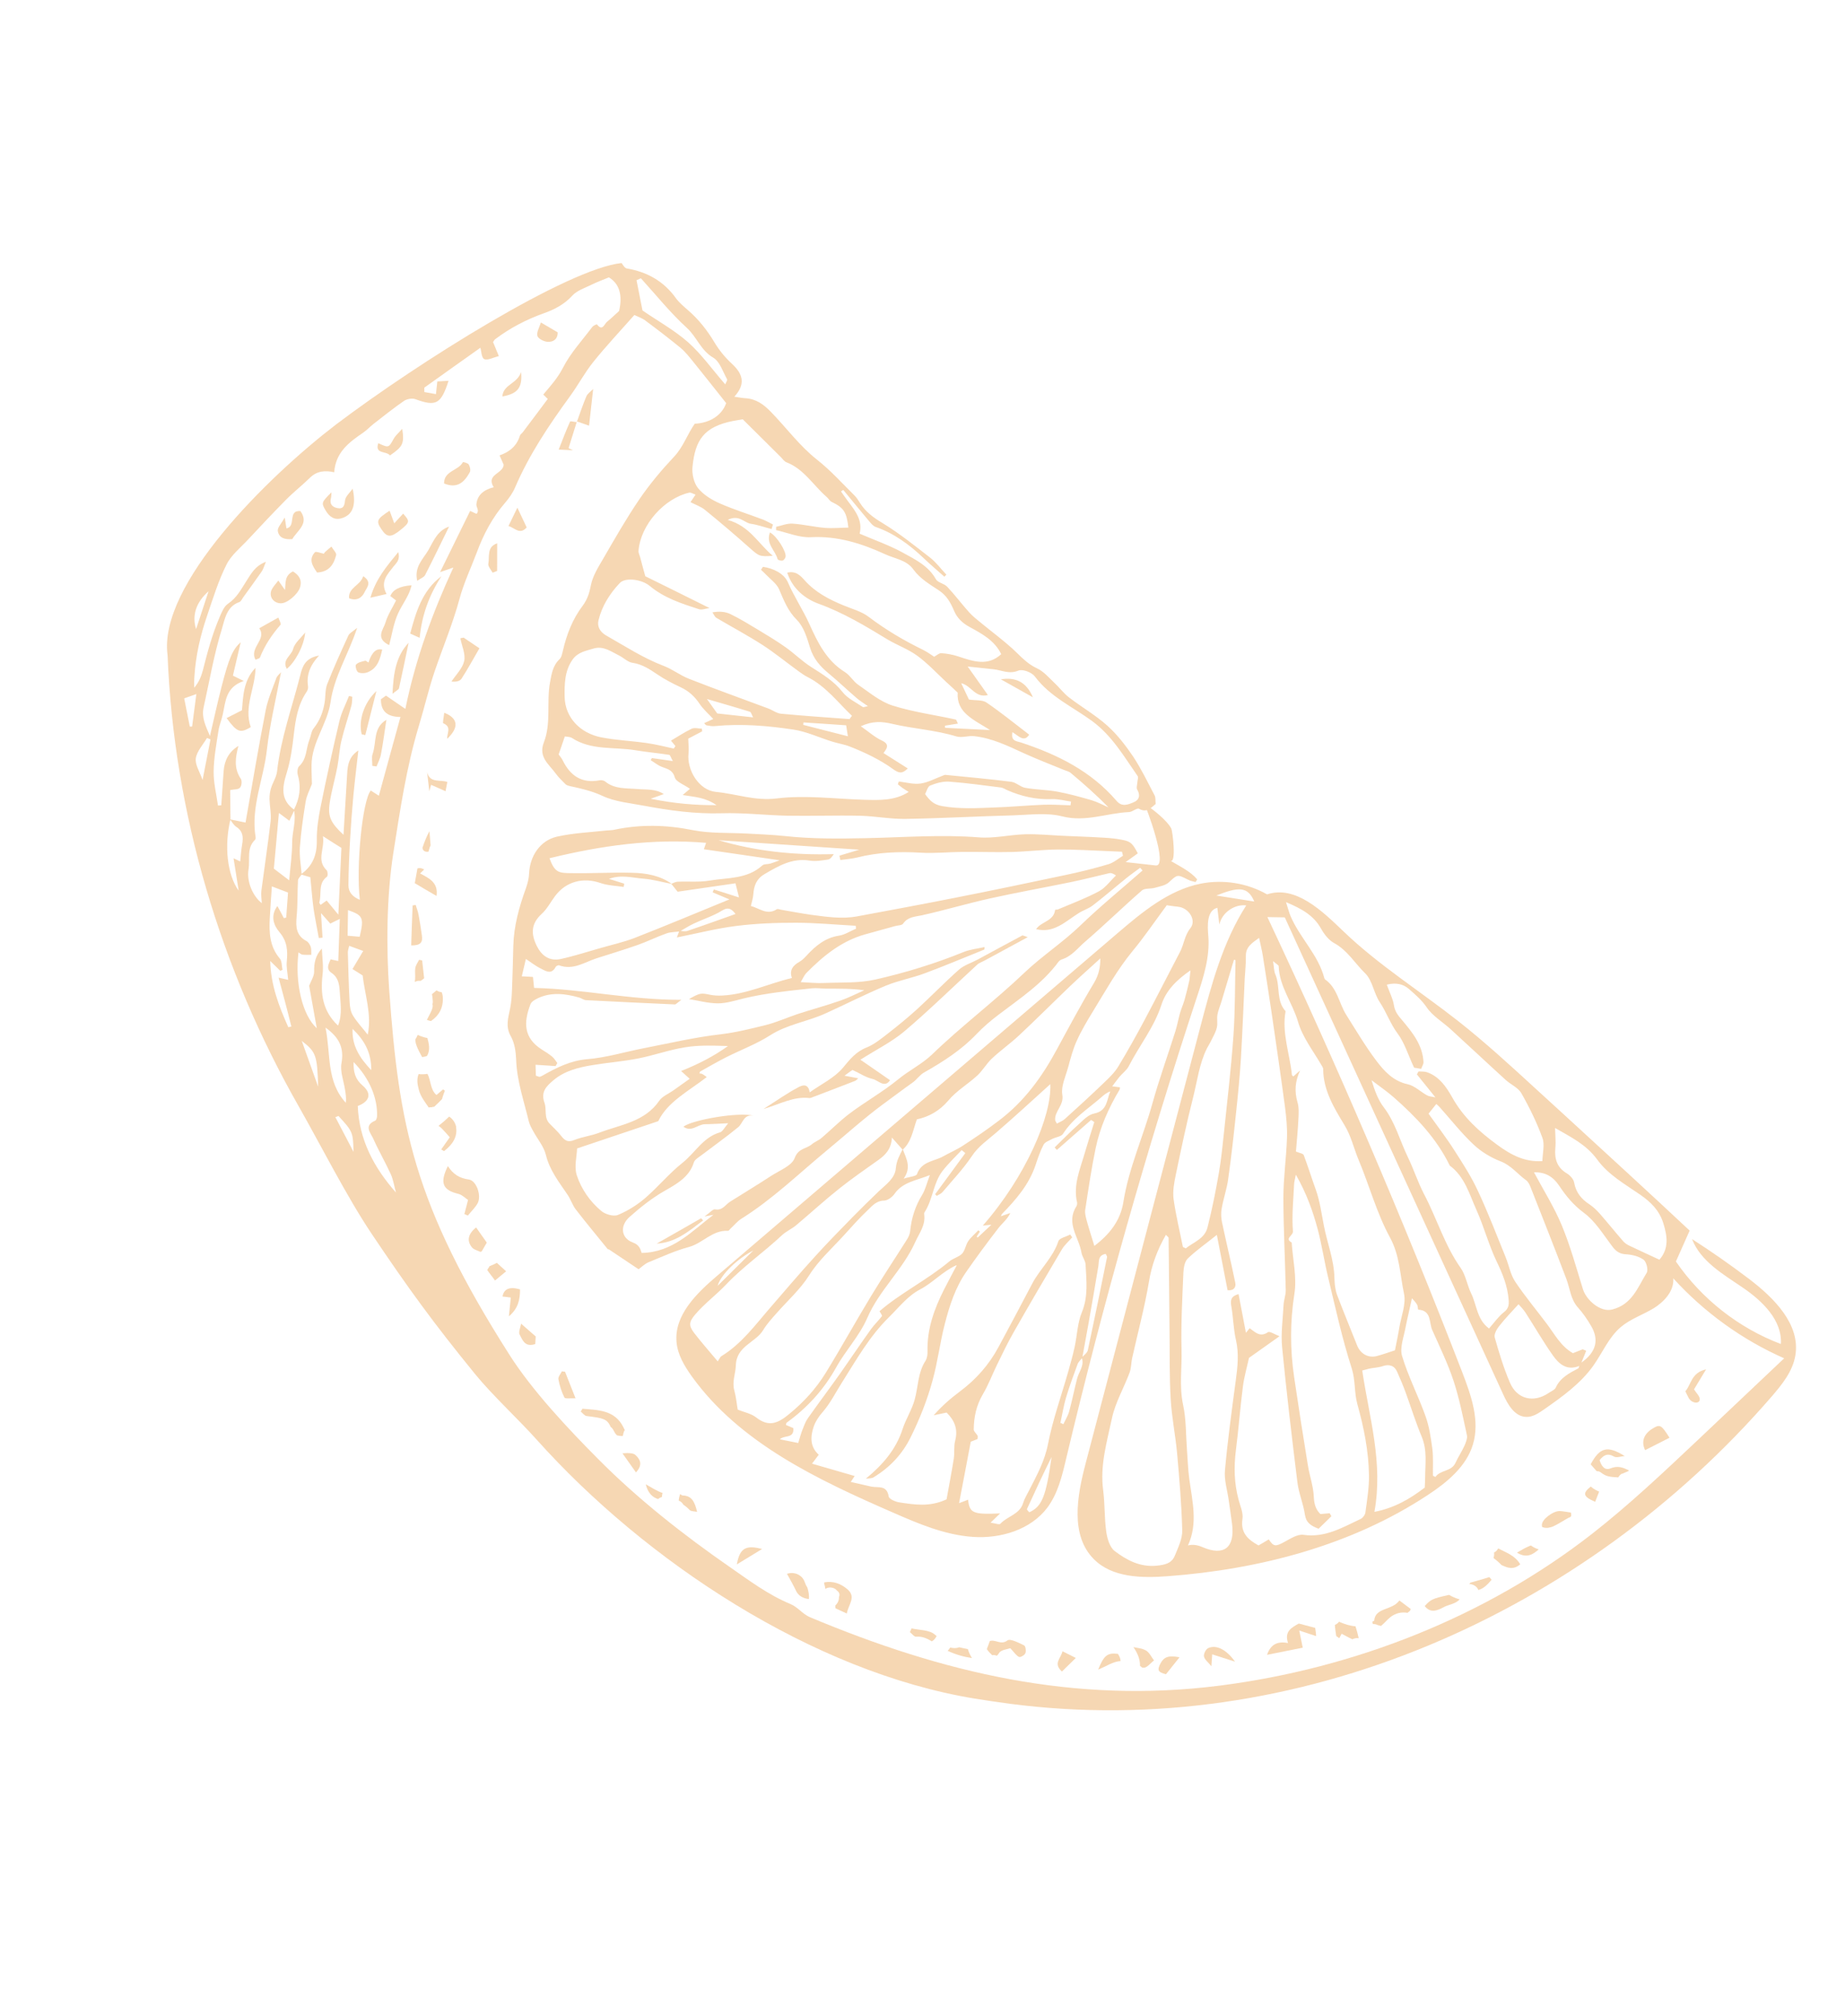 <svg xmlns="http://www.w3.org/2000/svg" width="108" height="118" viewBox="0 0 108 118" fill="none"><g opacity="0.4"><path d="M67.648 47.053C67.351 47.292 67.117 47.58 66.675 47.331C66.553 47.262 66.293 47.518 66.085 47.524C64.787 47.581 63.55 48.126 62.178 47.775C61.279 47.544 60.274 47.685 59.318 47.715C57.22 47.77 55.121 47.89 53.029 47.923C52.148 47.94 51.261 47.766 50.375 47.739C48.943 47.706 47.515 47.762 46.087 47.736C44.806 47.709 43.526 47.554 42.244 47.593C40.701 47.64 39.2 47.434 37.702 47.153C36.881 46.998 36.014 46.924 35.27 46.578C34.636 46.282 33.998 46.143 33.339 45.998C33.256 45.981 33.165 45.949 33.108 45.898C32.902 45.693 32.684 45.484 32.515 45.248C32.129 44.721 31.506 44.299 31.833 43.455C32.275 42.327 31.984 41.103 32.195 39.939C32.287 39.447 32.354 38.96 32.748 38.583C32.875 38.466 32.908 38.246 32.953 38.065C33.174 37.115 33.52 36.224 34.111 35.444C34.384 35.079 34.502 34.701 34.589 34.249C34.693 33.713 35.013 33.204 35.299 32.713C35.985 31.53 36.661 30.344 37.426 29.219C38.026 28.341 38.719 27.513 39.45 26.736C39.993 26.166 40.224 25.431 40.668 24.797C41.58 24.754 42.264 24.289 42.508 23.592C41.849 22.759 41.224 21.971 40.592 21.187C40.356 20.897 40.127 20.603 39.847 20.365C39.169 19.809 38.477 19.278 37.772 18.756C37.582 18.614 37.334 18.532 37.133 18.434C36.302 19.376 35.479 20.25 34.727 21.185C34.219 21.819 33.837 22.546 33.358 23.2C32.129 24.889 30.972 26.61 30.145 28.541C30.009 28.856 29.794 29.16 29.566 29.425C28.825 30.281 28.308 31.259 27.916 32.313C27.578 33.218 27.15 34.109 26.9 35.039C26.506 36.498 25.922 37.881 25.439 39.298C25.087 40.34 24.84 41.424 24.52 42.475C23.784 44.915 23.418 47.423 23.022 49.93C22.628 52.455 22.604 55.46 22.786 57.983C23.354 65.832 24.194 70.447 29.82 79.282C31.144 81.368 33.257 83.617 34.999 85.368C37.306 87.701 40.027 89.84 42.724 91.707C43.865 92.499 44.976 93.337 46.278 93.874C46.695 94.045 46.998 94.472 47.414 94.642C55.185 97.899 62.904 99.736 71.432 98.641C79.258 97.637 86.961 94.627 93.201 89.757C95.352 88.075 97.34 86.2 99.328 84.325C101.031 82.711 102.737 81.104 104.44 79.49C101.98 78.407 99.757 76.798 97.947 74.81C98.006 75.539 97.427 76.175 96.799 76.563C96.168 76.944 95.448 77.182 94.886 77.653C94.168 78.257 93.806 79.166 93.261 79.93C92.521 80.969 91.459 81.728 90.411 82.462C90.081 82.693 89.716 82.943 89.317 82.919C88.656 82.885 88.262 82.197 87.99 81.597C83.725 72.292 79.465 62.995 75.207 53.686L74.189 53.669C78.301 62.407 82.108 71.289 85.591 80.297C86.114 81.656 86.642 83.141 86.22 84.533C85.832 85.824 84.707 86.748 83.58 87.489C79.09 90.453 73.702 91.845 68.336 92.243C66.821 92.357 65.106 92.326 64.034 91.247C62.642 89.86 63.044 87.561 63.543 85.666C65.783 77.144 68.019 68.614 70.266 60.087C70.911 57.634 71.578 55.122 72.952 52.985C72.252 52.9 71.524 53.418 71.377 54.106C71.34 53.778 71.296 53.453 71.259 53.125C70.632 53.284 70.677 54.167 70.732 54.806C70.825 56.021 70.44 57.218 70.053 58.38C67.121 67.272 64.564 76.294 62.398 85.408C62.168 86.391 61.918 87.403 61.318 88.216C60.343 89.523 58.575 90.054 56.942 89.941C55.309 89.827 53.77 89.175 52.272 88.517C47.866 86.597 43.291 84.442 40.491 80.54C40.061 79.936 39.665 79.277 39.602 78.541C39.461 76.978 40.756 75.702 41.956 74.681C48.526 69.057 55.107 63.436 61.677 57.812L65.406 54.622C66.865 53.374 68.41 52.086 70.293 51.711C71.607 51.453 73.009 51.678 74.169 52.34C75.836 51.793 77.387 53.301 78.656 54.518C80.698 56.477 83.117 57.995 85.347 59.747C86.921 60.986 88.393 62.337 89.865 63.687C90.469 64.24 91.068 64.786 91.671 65.338C94.087 67.555 96.514 69.776 98.906 72.016C98.637 72.616 98.371 73.224 98.102 73.824C99.598 76.006 101.769 77.718 104.247 78.653C104.332 77.265 103.168 76.136 102.013 75.351C100.868 74.57 99.546 73.814 99.048 72.514C100.194 73.249 101.309 74.029 102.395 74.853C103.852 75.964 105.394 77.505 105.095 79.316C104.945 80.244 104.321 81.015 103.709 81.725C92.727 94.418 75.941 101.908 59.106 99.706C58.42 99.612 57.742 99.515 57.055 99.404C47.542 97.838 37.782 91.354 31.423 84.259C30.363 83.072 28.808 81.639 27.808 80.409C25.374 77.422 23.906 75.408 21.752 72.199C20.307 70.044 18.774 67.011 17.492 64.755C12.911 56.72 10.179 47.595 9.81 38.348C9.244 34.223 15.678 27.896 19.668 24.844C24.551 21.156 33.249 15.726 36.384 15.393C36.438 15.455 36.553 15.694 36.7 15.712C37.89 15.918 38.85 16.454 39.564 17.449C39.755 17.709 40.017 17.93 40.267 18.148C40.887 18.681 41.386 19.311 41.81 20.018C42.09 20.486 42.444 20.921 42.841 21.286C43.485 21.88 43.667 22.466 42.985 23.215C43.267 23.259 43.451 23.294 43.642 23.306C44.26 23.346 44.695 23.662 45.124 24.101C46.032 25.034 46.798 26.091 47.833 26.907C48.622 27.529 49.307 28.293 50.025 29.002C50.149 29.125 50.246 29.282 50.339 29.432C50.668 29.954 51.121 30.288 51.659 30.61C52.634 31.203 53.535 31.928 54.443 32.631C54.804 32.915 55.08 33.293 55.397 33.63C55.355 33.671 55.321 33.709 55.28 33.75C54.876 33.389 54.458 33.036 54.064 32.66C53.242 31.881 52.347 31.216 51.265 30.84C51.12 30.793 51.002 30.648 50.895 30.524C50.379 29.914 49.873 29.289 49.364 28.674C49.315 28.702 49.266 28.729 49.228 28.759C49.366 28.957 49.505 29.155 49.65 29.349C50.074 29.91 50.513 30.463 50.319 31.232C51.212 31.614 52.079 31.917 52.863 32.35C53.581 32.747 54.343 33.109 54.785 33.899C54.899 34.101 55.263 34.145 55.44 34.33C55.893 34.811 56.294 35.348 56.733 35.837C56.949 36.074 57.209 36.277 57.463 36.484C58.055 36.969 58.668 37.424 59.241 37.938C59.705 38.358 60.104 38.841 60.709 39.117C61.089 39.289 61.393 39.652 61.705 39.946C62.008 40.225 62.253 40.565 62.577 40.815C63.317 41.383 64.142 41.857 64.827 42.474C65.404 42.995 65.9 43.635 66.335 44.282C66.809 44.998 67.183 45.78 67.585 46.547C67.659 46.679 67.625 46.864 67.646 47.017L67.648 47.053ZM63.353 79.459C63.259 79.585 63.128 79.695 63.077 79.834C62.842 80.479 62.599 81.129 62.401 81.791C62.259 82.274 62.182 82.776 62.072 83.269C62.131 83.291 62.189 83.314 62.245 83.347C62.362 83.097 62.512 82.858 62.586 82.596C62.757 81.968 62.885 81.327 63.045 80.696C63.144 80.282 63.493 79.922 63.32 79.45C63.443 79.308 63.638 79.18 63.677 79.021C64.065 77.206 64.436 75.393 64.802 73.572C64.814 73.511 64.749 73.446 64.721 73.379C64.263 73.461 64.34 73.813 64.293 74.105C64.104 75.211 63.923 76.313 63.724 77.416C63.601 78.099 63.475 78.775 63.353 79.459ZM39.971 46.516C40.088 46.414 40.209 46.319 40.388 46.163C40.036 45.911 39.573 45.757 39.5 45.495C39.349 44.964 38.924 44.991 38.593 44.81C38.42 44.714 38.26 44.592 38.09 44.485C38.113 44.445 38.137 44.404 38.16 44.364C38.528 44.415 38.889 44.469 39.387 44.539C39.27 44.33 39.231 44.195 39.184 44.176C38.53 44.074 37.864 44.016 37.206 43.907C35.96 43.696 34.616 43.934 33.469 43.181C33.369 43.118 33.226 43.125 33.063 43.097C32.934 43.472 32.817 43.804 32.701 44.153C32.785 44.271 32.88 44.374 32.939 44.497C33.383 45.405 34.06 45.861 35.098 45.665C35.198 45.646 35.339 45.668 35.42 45.732C35.98 46.19 36.647 46.12 37.302 46.175C37.824 46.222 38.38 46.15 38.854 46.472C38.656 46.545 38.455 46.612 38.088 46.744C39.486 47.026 40.698 47.127 41.942 47.119C41.638 46.904 41.32 46.779 40.99 46.698C40.653 46.62 40.311 46.583 39.968 46.527L39.971 46.516ZM52.834 67.278C52.652 67.068 52.463 66.861 52.21 66.572C52.172 67.226 51.851 67.571 51.446 67.863C50.672 68.415 49.883 68.957 49.14 69.548C48.276 70.234 47.458 70.986 46.609 71.699C46.347 71.919 46.02 72.057 45.773 72.287C44.708 73.287 43.496 74.121 42.482 75.194C41.921 75.783 41.245 76.281 40.702 76.916C40.338 77.349 40.291 77.559 40.635 78.009C41.07 78.573 41.543 79.107 42.014 79.669C42.124 79.506 42.156 79.415 42.215 79.373C43.421 78.642 44.228 77.511 45.134 76.472C45.98 75.493 46.816 74.511 47.686 73.556C48.422 72.74 49.196 71.958 49.965 71.169C50.444 70.681 50.938 70.202 51.432 69.724C51.851 69.324 52.393 68.966 52.44 68.361C52.477 67.918 52.667 67.601 52.843 67.245C53.033 67.781 53.377 68.296 52.896 68.978C53.26 68.857 53.628 68.843 53.676 68.715C53.945 67.95 54.692 67.972 55.233 67.66C55.617 67.445 56.025 67.272 56.386 67.033C57.093 66.573 57.791 66.099 58.466 65.584C59.952 64.467 61.002 63.016 61.87 61.402C62.58 60.096 63.278 58.787 64.043 57.514C64.323 57.046 64.409 56.594 64.41 56.088C63.798 56.651 63.206 57.166 62.633 57.717C61.641 58.666 60.672 59.64 59.666 60.58C59.154 61.059 58.575 61.467 58.063 61.946C57.75 62.24 57.532 62.637 57.213 62.936C56.663 63.445 55.989 63.832 55.517 64.399C54.987 65.026 54.351 65.364 53.669 65.507C53.432 66.181 53.351 66.823 52.838 67.285L52.834 67.278ZM17.65 51.185C17.576 51.3 17.452 51.406 17.443 51.521C17.405 52.24 17.431 52.959 17.361 53.669C17.306 54.26 17.347 54.76 17.946 55.076C18.053 55.135 18.146 55.285 18.188 55.409C18.234 55.557 18.213 55.716 18.221 55.877C18.049 55.881 17.877 55.886 17.711 55.868C17.636 55.865 17.568 55.792 17.472 55.736C17.257 57.499 17.686 59.397 18.544 60.175C18.378 59.239 18.232 58.422 18.097 57.689C18.209 57.397 18.39 57.131 18.389 56.865C18.379 56.357 18.462 55.916 18.841 55.511C18.864 56.058 18.941 56.556 18.881 57.04C18.754 58.157 18.88 59.169 19.788 60.02C20.054 59.347 19.922 58.687 19.888 58.036C19.861 57.61 19.81 57.208 19.41 56.936C19.059 56.702 19.239 56.417 19.352 56.143C19.54 56.184 19.685 56.213 19.801 56.24C19.83 55.407 19.858 54.621 19.89 53.777C19.693 53.868 19.529 53.951 19.336 54.05C19.17 53.868 19.014 53.688 18.791 53.437C18.823 53.97 18.848 54.424 18.88 54.874C18.808 54.878 18.73 54.885 18.662 54.895C18.564 54.326 18.441 53.762 18.356 53.185C18.275 52.597 18.233 51.997 18.166 51.337C18.024 51.297 17.817 51.239 17.613 51.169C18.304 50.682 18.56 50.024 18.545 49.179C18.535 48.505 18.643 47.83 18.777 47.167C19.112 45.503 19.479 43.847 19.868 42.198C19.987 41.69 20.241 41.209 20.43 40.727C20.495 40.745 20.561 40.764 20.622 40.775C20.608 40.948 20.617 41.127 20.571 41.29C20.384 41.973 20.154 42.643 19.989 43.332C19.865 43.833 19.847 44.357 19.749 44.871C19.614 45.58 19.406 46.274 19.299 46.985C19.179 47.787 19.358 48.155 20.107 48.855C20.176 47.715 20.237 46.644 20.305 45.569C20.342 44.979 20.313 44.353 20.977 43.917C20.873 44.847 20.767 45.705 20.685 46.558C20.606 47.401 20.545 48.243 20.495 49.088C20.444 49.997 20.401 50.903 20.396 51.813C20.398 52.225 20.658 52.493 21.064 52.66C20.835 50.696 21.212 46.86 21.703 46.263C21.848 46.357 21.999 46.447 22.177 46.567C22.595 45.021 23.01 43.531 23.442 41.959C22.649 41.953 22.288 41.604 22.299 40.919C22.445 40.819 22.577 40.726 22.594 40.708C22.979 40.969 23.298 41.195 23.728 41.486C24.335 38.522 25.325 35.848 26.538 33.213C26.291 33.296 26.101 33.366 25.762 33.482C26.404 32.169 26.977 31.013 27.52 29.901C27.736 29.991 27.88 30.085 27.904 30.062C28.074 29.875 27.872 29.677 27.886 29.522C27.932 28.982 28.304 28.663 28.9 28.514C28.427 27.751 29.455 27.735 29.483 27.196C29.411 27.034 29.335 26.866 29.243 26.651C29.843 26.444 30.256 26.084 30.433 25.498C30.454 25.422 30.538 25.375 30.592 25.308C31.092 24.643 31.588 23.989 32.064 23.346C31.954 23.233 31.88 23.165 31.801 23.09C32.225 22.586 32.635 22.137 32.944 21.541C33.383 20.671 34.076 19.925 34.67 19.134C34.727 19.056 34.935 18.967 34.943 18.981C35.264 19.407 35.369 18.972 35.531 18.835C35.752 18.656 35.964 18.446 36.24 18.2C36.454 17.26 36.255 16.604 35.642 16.231C35.294 16.38 34.955 16.496 34.633 16.658C34.237 16.852 33.778 16.999 33.498 17.303C33.035 17.819 32.418 18.128 31.843 18.33C30.81 18.698 29.872 19.186 29.006 19.836C28.94 19.882 28.901 19.959 28.861 20.019C28.958 20.258 29.054 20.479 29.2 20.838C28.871 20.922 28.542 21.105 28.344 21.014C28.183 20.939 28.179 20.538 28.12 20.351C27.082 21.088 25.965 21.879 24.851 22.677C24.823 22.692 24.846 22.781 24.835 22.942C25.038 22.976 25.244 23.017 25.518 23.065C25.55 22.744 25.573 22.539 25.599 22.322C25.806 22.316 26.024 22.295 26.256 22.285C25.815 23.66 25.517 23.8 24.317 23.361C24.131 23.291 23.822 23.345 23.648 23.461C23.033 23.887 22.456 24.348 21.868 24.806C21.657 24.97 21.476 25.172 21.25 25.326C20.434 25.884 19.647 26.462 19.563 27.638C19.026 27.517 18.555 27.56 18.15 27.952C17.695 28.4 17.189 28.793 16.744 29.244C15.995 30.003 15.264 30.779 14.53 31.567C14.083 32.047 13.53 32.485 13.252 33.053C12.78 33.997 12.466 35.026 12.122 36.035C11.722 37.205 11.448 38.404 11.377 39.637C11.361 39.839 11.367 40.047 11.369 40.247C11.641 39.93 11.779 39.586 11.871 39.241C12.143 38.171 12.427 37.104 12.867 36.087C12.986 35.808 13.118 35.487 13.344 35.333C13.858 34.99 14.111 34.49 14.425 34.002C14.683 33.61 14.908 33.126 15.566 32.877C15.444 33.166 15.405 33.325 15.317 33.448C14.961 33.959 14.587 34.471 14.22 34.98C14.16 35.069 14.105 35.2 14.013 35.233C13.265 35.487 13.157 36.245 12.993 36.787C12.525 38.297 12.258 39.869 11.915 41.419C11.795 41.991 12.033 42.482 12.29 43.072C12.532 42.028 12.739 41.087 12.978 40.154C13.406 38.492 13.63 37.99 14.091 37.585C13.938 38.23 13.787 38.894 13.634 39.539C13.784 39.611 13.943 39.697 14.269 39.853C13.203 40.212 13.207 41.054 13.041 41.807C12.974 42.13 12.834 42.437 12.788 42.766C12.664 43.56 12.515 44.359 12.506 45.163C12.498 45.819 12.669 46.485 12.76 47.141C12.821 47.134 12.885 47.135 12.953 47.125C13.001 46.456 13.044 45.779 13.092 45.11C13.142 44.495 13.395 43.996 13.956 43.654C13.776 44.333 13.68 44.965 14.1 45.583C14.177 45.705 14.148 45.997 14.042 46.102C13.939 46.214 13.694 46.187 13.474 46.236C13.483 46.809 13.485 47.386 13.49 47.953C13.117 49.483 13.294 51.192 13.972 52.125C13.867 51.477 13.778 50.893 13.672 50.228C13.874 50.326 14.009 50.388 14.061 50.414C14.099 50.09 14.115 49.741 14.178 49.394C14.245 48.989 14.225 48.642 13.837 48.392C13.678 48.288 13.583 48.102 13.461 47.95C13.762 48.012 14.062 48.073 14.373 48.137C14.764 45.918 15.131 43.721 15.556 41.546C15.684 40.906 15.957 40.294 16.179 39.674C16.223 39.557 16.344 39.462 16.45 39.339C16.157 40.898 15.793 42.378 15.623 43.877C15.434 45.589 14.671 47.227 14.962 48.992C14.972 49.041 14.961 49.121 14.923 49.151C14.419 49.644 14.647 50.297 14.548 50.875C14.425 51.605 14.816 52.469 15.326 52.854C15.314 52.603 15.27 52.362 15.299 52.134C15.476 50.778 15.681 49.424 15.84 48.069C15.889 47.647 15.789 47.207 15.776 46.774C15.773 46.555 15.802 46.328 15.864 46.128C15.963 45.797 16.182 45.482 16.219 45.14C16.434 43.212 17.101 41.388 17.577 39.516C17.685 39.07 17.834 38.5 18.677 38.367C18.114 38.967 17.936 39.535 18.031 40.179C18.05 40.279 18.002 40.406 17.942 40.495C17.435 41.247 17.3 42.103 17.198 42.986C17.115 43.739 17.007 44.497 16.786 45.217C16.524 46.061 16.395 46.813 17.236 47.397C17.145 47.595 17.053 47.793 16.939 48.032C16.739 47.887 16.564 47.755 16.326 47.576C16.223 48.671 16.13 49.733 16.031 50.835C16.306 51.047 16.607 51.274 16.927 51.517C16.999 50.696 17.103 49.996 17.102 49.289C17.105 48.655 17.355 48.037 17.203 47.388C17.538 46.742 17.64 46.07 17.434 45.359C17.391 45.2 17.407 44.934 17.51 44.839C17.971 44.416 17.907 43.809 18.109 43.302C18.202 43.075 18.218 42.791 18.367 42.616C18.723 42.169 18.914 41.658 19.003 41.112C19.062 40.758 19.025 40.366 19.153 40.037C19.531 39.073 19.961 38.135 20.39 37.197C20.455 37.051 20.644 36.963 20.907 36.743C20.385 38.319 19.559 39.581 19.347 41.103C19.162 42.363 18.238 43.45 18.236 44.791C18.232 45.16 18.252 45.525 18.258 45.88C18.134 46.215 17.952 46.546 17.894 46.901C17.749 47.789 17.619 48.688 17.553 49.587C17.518 50.13 17.622 50.678 17.662 51.224L17.65 51.185ZM49.75 42.05C49.794 41.998 49.827 41.943 49.871 41.89C49.046 41.105 48.35 40.173 47.296 39.634C47.105 39.539 46.923 39.411 46.752 39.287C46.044 38.775 45.361 38.212 44.629 37.74C43.753 37.175 42.827 36.685 41.934 36.156C41.835 36.093 41.781 35.949 41.701 35.837C42.085 35.769 42.444 35.788 42.745 35.932C43.31 36.203 43.845 36.537 44.384 36.859C44.922 37.182 45.465 37.511 45.98 37.874C46.495 38.237 46.939 38.686 47.468 39.024C48.141 39.455 48.812 39.85 49.326 40.507C49.616 40.877 50.096 41.095 50.5 41.373C50.555 41.407 50.678 41.347 50.802 41.323C50.546 41.145 50.351 41.026 50.175 40.876C49.611 40.393 49.078 39.884 48.511 39.412C48.004 38.998 47.614 38.547 47.415 37.897C47.241 37.324 47.046 36.681 46.648 36.28C46.11 35.746 45.88 35.122 45.602 34.479C45.454 34.149 45.106 33.904 44.842 33.629C44.748 33.526 44.643 33.438 44.545 33.345C44.586 33.286 44.619 33.231 44.659 33.172C45.265 33.254 45.9 33.569 46.121 34.078C46.487 34.929 47.007 35.693 47.379 36.522C47.875 37.621 48.387 38.665 49.458 39.332C49.753 39.515 49.942 39.869 50.227 40.067C50.883 40.517 51.517 41.06 52.252 41.291C53.446 41.669 54.705 41.836 55.94 42.108C55.991 42.117 56.011 42.234 56.073 42.346C55.789 42.395 55.55 42.428 55.316 42.467C55.321 42.51 55.323 42.546 55.321 42.593C56.133 42.633 56.953 42.67 57.955 42.724C56.998 42.112 55.98 41.719 56.06 40.536C55.824 40.31 55.61 40.109 55.389 39.911C54.831 39.389 54.302 38.822 53.693 38.374C53.166 37.99 52.525 37.762 51.961 37.426C50.665 36.637 49.378 35.862 47.926 35.335C47.142 35.049 46.398 34.474 46.081 33.514C46.573 33.394 46.852 33.678 47.102 33.961C47.722 34.659 48.513 35.071 49.361 35.422C49.865 35.635 50.431 35.777 50.852 36.101C51.855 36.861 52.924 37.492 54.047 38.038C54.289 38.159 54.508 38.321 54.682 38.435C54.836 38.349 54.98 38.213 55.106 38.225C55.441 38.249 55.777 38.309 56.094 38.416C56.961 38.701 57.814 39.013 58.608 38.283C58.223 37.481 57.48 37.089 56.752 36.689C56.343 36.468 56.032 36.174 55.851 35.752C55.653 35.285 55.422 34.855 54.97 34.557C54.43 34.199 53.863 33.874 53.46 33.319C53.073 32.774 52.388 32.699 51.82 32.438C50.435 31.801 49.031 31.357 47.461 31.438C46.792 31.473 46.111 31.175 45.43 31.024C45.431 30.959 45.431 30.895 45.432 30.83C45.751 30.761 46.085 30.62 46.402 30.645C47.031 30.687 47.648 30.838 48.274 30.891C48.727 30.93 49.195 30.88 49.661 30.876C49.56 29.959 49.384 29.709 48.679 29.37C48.566 29.314 48.495 29.17 48.39 29.082C47.605 28.402 47.062 27.448 46.033 27.052C45.916 27.007 45.824 26.875 45.729 26.772C44.97 26.023 44.214 25.262 43.477 24.537C43.26 24.575 43.1 24.601 42.933 24.63C41.189 24.974 40.691 25.757 40.535 27.331C40.497 27.738 40.615 28.259 40.858 28.563C41.167 28.95 41.654 29.247 42.119 29.454C42.946 29.817 43.812 30.085 44.663 30.407C44.863 30.488 45.051 30.593 45.246 30.695C45.221 30.783 45.19 30.874 45.165 30.961C44.759 30.858 44.354 30.709 43.946 30.652C43.556 30.595 43.264 30.089 42.598 30.425C43.884 30.788 44.38 31.804 45.235 32.528C44.467 32.582 44.429 32.548 43.902 32.081C43.041 31.315 42.164 30.567 41.273 29.845C41.031 29.642 40.707 29.538 40.42 29.387C40.511 29.254 40.594 29.124 40.715 28.947C40.544 28.886 40.436 28.809 40.347 28.831C38.889 29.161 37.499 30.71 37.377 32.229C37.365 32.355 37.439 32.488 37.474 32.615C37.557 32.945 37.652 33.277 37.773 33.723C38.91 34.279 40.184 34.915 41.531 35.584C41.285 35.62 41.085 35.705 40.918 35.652C39.898 35.323 38.879 34.994 38.036 34.292C37.57 33.901 36.606 33.771 36.279 34.12C35.691 34.742 35.234 35.466 35.033 36.304C34.952 36.634 35.093 36.968 35.483 37.19C36.584 37.812 37.646 38.512 38.847 38.968C39.358 39.16 39.804 39.515 40.312 39.717C41.853 40.322 43.414 40.88 44.968 41.46C45.224 41.556 45.469 41.749 45.728 41.769C47.064 41.893 48.403 41.988 49.741 42.083L49.75 42.05ZM74.899 78.198C74.201 78.689 73.64 79.096 73.112 79.465C72.988 80.03 72.824 80.589 72.754 81.152C72.593 82.389 72.504 83.641 72.344 84.878C72.221 85.856 72.244 86.815 72.504 87.771C72.6 88.139 72.784 88.532 72.729 88.893C72.606 89.724 73.069 90.107 73.669 90.441C73.892 90.316 74.077 90.203 74.269 90.087C74.558 90.522 74.665 90.516 75.179 90.238C75.533 90.049 75.953 89.768 76.303 89.82C77.581 90.004 78.592 89.383 79.655 88.888C79.778 88.829 79.912 88.643 79.927 88.506C80.023 87.792 80.144 87.073 80.135 86.353C80.119 84.93 79.835 83.538 79.455 82.172C79.266 81.489 79.351 80.789 79.124 80.072C78.562 78.331 78.174 76.539 77.746 74.759C77.52 73.83 77.382 72.88 77.138 71.952C76.855 70.889 76.488 69.856 75.855 68.742C75.797 69.032 75.76 69.162 75.752 69.296C75.709 70.219 75.612 71.145 75.684 72.059C75.706 72.313 75.173 72.474 75.611 72.715C75.675 73.716 75.924 74.751 75.769 75.719C75.509 77.37 75.517 78.99 75.758 80.617C76.01 82.33 76.28 84.041 76.558 85.749C76.658 86.372 76.885 86.989 76.907 87.619C76.927 88.048 77.034 88.355 77.293 88.605C77.493 88.584 77.668 88.569 77.836 88.558L77.934 88.732C77.688 88.98 77.423 89.229 77.187 89.463C76.723 89.291 76.453 89.103 76.384 88.636C76.29 87.992 76.021 87.381 75.944 86.735C75.62 84.108 75.308 81.484 75.051 78.847C74.97 78.03 75.096 77.188 75.136 76.358C75.154 76.064 75.27 75.778 75.263 75.488C75.226 73.683 75.127 71.885 75.125 70.078C75.128 68.92 75.296 67.761 75.335 66.601C75.357 66.001 75.297 65.402 75.223 64.81C74.979 62.982 74.711 61.159 74.447 59.343C74.279 58.208 74.1 57.069 73.921 55.93C73.866 55.585 73.778 55.248 73.704 54.886C73.284 55.185 72.919 55.417 72.929 55.944C72.939 56.388 72.885 56.832 72.862 57.266C72.791 58.811 72.731 60.359 72.641 61.905C72.577 62.969 72.469 64.039 72.357 65.102C72.221 66.399 72.077 67.7 71.894 68.996C71.818 69.58 71.611 70.145 71.513 70.724C71.464 70.98 71.477 71.267 71.532 71.529C71.781 72.712 72.065 73.874 72.307 75.06C72.367 75.33 72.222 75.548 71.858 75.504C71.647 74.439 71.443 73.369 71.23 72.268C70.591 72.782 70.021 73.174 69.527 73.652C69.342 73.829 69.287 74.191 69.272 74.475C69.209 75.969 69.125 77.457 69.162 78.95C69.195 80.042 69.017 81.133 69.259 82.237C69.438 83.082 69.415 83.976 69.481 84.847C69.526 85.419 69.539 85.999 69.619 86.569C69.795 87.866 70.131 89.155 69.539 90.441C69.801 90.374 70.082 90.406 70.382 90.538C71.641 91.081 72.288 90.581 72.123 89.205C72.066 88.742 71.994 88.286 71.93 87.827C71.851 87.228 71.647 86.617 71.706 86.034C71.864 84.284 72.102 82.545 72.336 80.799C72.445 79.994 72.534 79.219 72.346 78.407C72.197 77.765 72.194 77.088 72.074 76.43C72.01 76.071 72.072 75.853 72.5 75.732C72.651 76.51 72.786 77.243 72.932 77.996C73.013 77.895 73.082 77.82 73.149 77.728C73.468 77.953 73.756 78.287 74.225 77.96C74.326 77.895 74.596 78.083 74.899 78.198ZM55.973 74.047C55.162 74.418 54.608 75.068 53.855 75.461C53.117 75.847 52.608 76.527 52.014 77.107C50.88 78.228 50.119 79.591 49.291 80.898C48.911 81.497 48.603 82.128 48.127 82.67C47.919 82.906 47.732 83.194 47.631 83.489C47.429 84.08 47.414 84.675 47.927 85.132C47.802 85.303 47.711 85.418 47.532 85.656C48.451 85.921 49.251 86.153 50.028 86.378C50.005 86.418 49.925 86.537 49.801 86.726C50.254 86.83 50.624 86.916 50.989 86.996C51.388 87.085 51.916 86.881 52.02 87.575C52.042 87.728 52.415 87.887 52.646 87.922C53.527 88.053 54.413 88.209 55.409 87.743C55.54 87.009 55.699 86.195 55.829 85.379C55.888 85.025 55.823 84.648 55.912 84.314C56.095 83.624 55.863 83.111 55.412 82.666C55.131 82.722 54.893 82.773 54.655 82.824C55.122 82.296 55.631 81.846 56.182 81.436C57.128 80.733 57.887 79.876 58.445 78.839C59.111 77.603 59.773 76.36 60.425 75.115C60.88 74.254 61.644 73.588 61.955 72.634C62.018 72.451 62.409 72.379 62.646 72.246C62.678 72.302 62.727 72.357 62.765 72.409C62.564 72.641 62.316 72.853 62.16 73.115C61.203 74.734 60.253 76.349 59.329 77.977C58.978 78.595 58.668 79.237 58.357 79.879C58.079 80.448 57.856 81.05 57.531 81.599C57.149 82.245 57.008 82.929 56.999 83.65C56.994 83.772 57.154 83.893 57.224 84.019C57.244 84.054 57.226 84.12 57.223 84.213C57.064 84.274 56.892 84.343 56.825 84.371C56.592 85.594 56.374 86.762 56.14 87.967C56.324 87.901 56.496 87.832 56.668 87.763C56.752 88.551 56.957 88.639 58.542 88.568C58.37 88.737 58.209 88.892 57.983 89.11C58.249 89.144 58.498 89.244 58.559 89.173C58.961 88.728 59.688 88.633 59.89 87.96C59.968 87.705 60.118 87.465 60.239 87.223C60.686 86.349 61.152 85.51 61.345 84.511C61.623 83.089 62.118 81.711 62.518 80.312C62.654 79.832 62.792 79.342 62.901 78.849C63.053 78.168 63.065 77.436 63.326 76.803C63.712 75.871 63.593 74.938 63.546 74C63.535 73.768 63.345 73.544 63.306 73.309C63.159 72.409 62.379 71.588 63.003 70.606C63.044 70.546 63.06 70.445 63.05 70.378C62.809 69.356 63.221 68.437 63.492 67.496C63.672 66.882 63.865 66.278 64.056 65.666C63.996 65.626 63.933 65.579 63.867 65.542C63.202 66.126 62.531 66.713 61.866 67.296C61.821 67.248 61.776 67.2 61.737 67.148C62.224 66.673 62.696 66.189 63.199 65.742C63.453 65.508 63.734 65.222 64.05 65.165C64.821 65.017 64.78 64.37 64.993 63.866C64.782 63.947 64.616 64.077 64.465 64.217C63.686 64.891 62.798 65.453 62.227 66.351C62.12 66.52 61.795 66.546 61.582 66.657C61.407 66.755 61.167 66.834 61.088 66.988C60.887 67.367 60.752 67.782 60.611 68.201C60.226 69.334 59.468 70.208 58.657 71.038C58.626 71.065 58.624 71.112 58.588 71.178C58.81 71.099 58.973 71.045 59.142 70.987C58.966 71.361 58.661 71.587 58.438 71.877C57.789 72.718 57.152 73.579 56.547 74.45C55.919 75.361 55.584 76.402 55.311 77.455C55.025 78.551 54.892 79.69 54.589 80.787C54.277 81.934 53.834 83.045 53.3 84.124C52.799 85.13 52.074 85.884 51.129 86.459C51.004 86.529 50.838 86.512 50.685 86.534C51.658 85.732 52.438 84.846 52.83 83.644C53.02 83.051 53.382 82.5 53.544 81.904C53.752 81.145 53.725 80.325 54.18 79.63C54.276 79.475 54.298 79.252 54.293 79.062C54.264 77.765 54.69 76.591 55.261 75.464C55.501 74.99 55.755 74.526 55.998 74.06L55.973 74.047ZM39.439 43.813C39.472 43.757 39.502 43.713 39.536 43.658C39.448 43.551 39.361 43.444 39.277 43.343C39.686 43.106 40.078 42.84 40.492 42.645C40.661 42.569 40.894 42.64 41.087 42.642C41.09 42.696 41.092 42.749 41.102 42.799C40.804 42.956 40.514 43.11 40.286 43.228C40.298 43.543 40.332 43.818 40.305 44.081C40.194 45.079 40.923 46.249 41.902 46.343C43.083 46.453 44.197 46.885 45.466 46.725C47.141 46.521 48.876 46.752 50.585 46.804C51.479 46.827 52.374 46.868 53.192 46.345C53.062 46.262 52.941 46.192 52.833 46.115C52.74 46.047 52.644 45.973 52.558 45.902C52.573 45.847 52.589 45.793 52.611 45.734C53.033 45.783 53.473 45.913 53.889 45.854C54.338 45.786 54.757 45.552 55.191 45.392C55.243 45.371 55.299 45.34 55.35 45.348C56.632 45.475 57.917 45.59 59.201 45.752C59.479 45.789 59.728 46.054 60.014 46.105C60.636 46.216 61.27 46.218 61.881 46.326C62.557 46.452 63.229 46.636 63.898 46.83C64.24 46.933 64.556 47.104 64.886 47.25C64.17 46.513 63.434 45.87 62.687 45.241C62.579 45.146 62.412 45.111 62.27 45.053C61.484 44.731 60.688 44.424 59.911 44.07C58.984 43.644 58.063 43.196 57.036 43.082C56.683 43.041 56.3 43.192 55.98 43.096C54.75 42.72 53.463 42.651 52.227 42.361C51.636 42.224 51.097 42.177 50.388 42.501C50.855 42.827 51.206 43.144 51.617 43.336C52.101 43.561 51.915 43.802 51.716 44.07C52.189 44.374 52.643 44.661 53.138 44.971C52.82 45.287 52.628 45.257 52.309 45.032C51.533 44.466 50.657 44.048 49.762 43.695C49.43 43.56 49.062 43.509 48.716 43.4C47.963 43.17 47.233 42.817 46.46 42.699C44.937 42.469 43.396 42.34 41.847 42.492C41.683 42.51 41.517 42.475 41.354 42.447C41.314 42.441 41.287 42.393 41.219 42.321C41.45 42.209 41.651 42.125 41.753 42.077C41.473 41.774 41.17 41.513 40.955 41.193C40.669 40.765 40.325 40.444 39.852 40.223C39.379 40.001 38.916 39.764 38.487 39.473C38.031 39.168 37.598 38.869 37.02 38.788C36.75 38.747 36.509 38.497 36.24 38.362C35.771 38.13 35.317 37.778 34.737 37.956C34.299 38.091 33.84 38.156 33.523 38.59C33.045 39.261 33.039 40.054 33.052 40.781C33.076 41.988 33.958 42.908 35.196 43.151C36.071 43.322 36.973 43.358 37.861 43.485C38.398 43.56 38.925 43.697 39.457 43.812L39.439 43.813ZM54.438 68.766C53.622 69.094 52.848 69.17 52.364 69.863C52.233 70.056 51.959 70.255 51.751 70.261C51.303 70.264 51.059 70.566 50.802 70.811C50.304 71.282 49.855 71.791 49.394 72.297C48.702 73.06 47.928 73.742 47.364 74.636C46.843 75.46 46.089 76.13 45.439 76.87C45.17 77.177 44.89 77.48 44.681 77.827C44.232 78.583 43.1 78.758 43.072 79.921C43.058 80.387 42.843 80.856 42.982 81.366C43.081 81.723 43.117 82.098 43.182 82.493C43.551 82.644 43.96 82.718 44.25 82.941C44.99 83.527 45.529 83.308 46.198 82.75C47.048 82.054 47.764 81.268 48.327 80.356C49.24 78.872 50.082 77.344 50.984 75.858C51.657 74.747 52.38 73.663 53.071 72.569C53.175 72.41 53.263 72.223 53.279 72.04C53.352 71.283 53.577 70.588 53.973 69.935C54.167 69.625 54.249 69.248 54.431 68.77L54.438 68.766ZM81.656 79.022C81.752 78.537 81.846 78.099 81.918 77.654C82.031 77.004 82.314 76.313 82.186 75.706C81.952 74.616 81.938 73.477 81.373 72.435C80.585 70.995 80.162 69.387 79.528 67.878C79.246 67.21 79.098 66.486 78.69 65.824C78.1 64.851 77.459 63.806 77.455 62.569C77.454 62.469 77.371 62.369 77.316 62.271C76.84 61.454 76.246 60.704 75.977 59.781C75.653 58.677 74.888 57.738 74.85 56.539C74.843 56.478 74.723 56.426 74.521 56.246C74.578 56.627 74.574 56.849 74.658 57.032C74.952 57.721 74.69 58.565 75.253 59.176C75.022 60.453 75.498 61.664 75.625 62.906C75.626 62.941 75.685 62.964 75.711 62.995C75.838 62.878 75.972 62.757 76.104 62.647C75.807 63.281 75.766 63.863 75.95 64.504C76.044 64.818 76.021 65.171 76.004 65.501C75.971 66.163 75.904 66.815 75.86 67.39C76.064 67.478 76.281 67.503 76.318 67.602C76.567 68.261 76.775 68.943 77.017 69.606C77.265 70.293 77.352 71.006 77.493 71.716C77.687 72.736 78.092 73.721 78.113 74.792C78.121 75.118 78.155 75.457 78.259 75.757C78.635 76.757 79.047 77.738 79.438 78.731C79.637 79.234 80.09 79.486 80.596 79.358C80.94 79.267 81.268 79.147 81.649 79.025L81.656 79.022ZM68.247 72.267C67.737 73.159 67.412 74.038 67.254 75.017C67.001 76.517 66.604 77.987 66.272 79.476C66.21 79.759 66.221 80.074 66.116 80.344C65.781 81.238 65.283 82.086 65.089 83.002C64.792 84.389 64.377 85.778 64.578 87.235C64.679 88.023 64.645 88.831 64.753 89.615C64.808 90.024 64.955 90.548 65.256 90.774C65.954 91.301 66.731 91.72 67.698 91.628C68.176 91.58 68.581 91.5 68.768 91.047C68.96 90.572 69.216 90.062 69.204 89.564C69.165 88.053 69.037 86.546 68.903 85.043C68.806 83.986 68.589 82.942 68.529 81.884C68.449 80.561 68.477 79.233 68.461 77.911C68.44 76.087 68.427 74.26 68.406 72.436C68.404 72.4 68.338 72.364 68.243 72.26L68.247 72.267ZM81.186 57.644C81.347 58.095 81.536 58.449 81.592 58.812C81.646 59.186 81.828 59.414 82.067 59.693C82.671 60.41 83.283 61.16 83.327 62.172C83.328 62.273 83.261 62.365 83.191 62.551C82.977 62.515 82.793 62.48 82.775 62.481C82.412 61.702 82.216 61.023 81.814 60.486C81.382 59.911 81.16 59.237 80.763 58.643C80.416 58.121 80.338 57.375 79.914 56.962C79.309 56.373 78.876 55.615 78.096 55.19C77.779 55.018 77.512 54.672 77.328 54.343C76.902 53.582 76.224 53.191 75.277 52.794C75.406 53.189 75.46 53.416 75.549 53.624C76.096 54.896 77.167 55.875 77.522 57.245C77.533 57.267 77.546 57.305 77.561 57.315C78.294 57.822 78.376 58.722 78.813 59.404C79.382 60.306 79.927 61.231 80.566 62.076C81.028 62.688 81.553 63.266 82.401 63.452C82.806 63.537 83.153 63.894 83.536 64.102C83.646 64.168 83.793 64.169 84.025 64.222C83.607 63.704 83.272 63.286 82.94 62.875C82.974 62.82 83.003 62.757 83.036 62.702C83.198 62.712 83.373 62.697 83.519 62.744C84.251 62.986 84.683 63.643 85 64.209C85.661 65.39 86.585 66.222 87.643 66.996C88.438 67.58 89.254 68.022 90.287 67.948C90.297 67.475 90.432 66.977 90.288 66.59C89.959 65.691 89.535 64.818 89.058 63.983C88.871 63.648 88.432 63.471 88.129 63.191C87.061 62.22 86.011 61.229 84.944 60.257C84.468 59.817 83.871 59.472 83.517 58.955C83.213 58.51 82.832 58.191 82.455 57.861C82.123 57.579 81.71 57.498 81.199 57.618L81.186 57.644ZM56.493 67.469C56.426 67.414 56.359 67.36 56.292 67.306C55.913 67.711 55.504 68.096 55.169 68.531C54.622 69.241 54.61 70.203 54.117 70.946C54.094 70.987 54.094 71.051 54.103 71.101C54.175 71.722 53.809 72.165 53.572 72.693C52.844 74.311 51.476 75.49 50.768 77.126C50.322 78.165 49.495 79.032 48.943 80.029C48.215 81.336 47.246 82.392 46.05 83.255C46.022 83.271 46.021 83.335 46.006 83.39C46.163 83.458 46.31 83.523 46.441 83.577C46.485 84.213 45.921 83.96 45.651 84.231C46.002 84.301 46.342 84.367 46.726 84.446C46.819 84.137 46.889 83.886 46.979 83.653C47.072 83.426 47.151 83.189 47.296 82.989C47.924 82.095 48.59 81.218 49.218 80.325C49.816 79.476 50.389 78.614 50.998 77.768C51.191 77.504 51.431 77.278 51.627 77.021C51.654 76.988 51.547 76.846 51.484 76.734C52.707 75.673 54.257 74.916 55.564 73.826C55.788 73.636 56.119 73.57 56.317 73.367C56.495 73.176 56.526 72.856 56.677 72.633C56.838 72.396 57.066 72.214 57.268 72L57.358 72.078C57.294 72.178 57.234 72.267 57.17 72.367C57.189 72.383 57.208 72.401 57.23 72.425C57.464 72.202 57.701 71.987 58.031 71.674C57.759 71.697 57.649 71.713 57.528 71.726C60.023 68.888 61.572 65.313 61.481 63.446C60.463 64.365 59.405 65.343 58.309 66.287C57.809 66.722 57.267 67.081 56.886 67.662C56.386 68.409 55.761 69.062 55.177 69.757C55.095 69.857 54.951 69.911 54.836 69.984C54.802 69.957 54.772 69.919 54.738 69.892C55.328 69.093 55.908 68.292 56.498 67.493L56.493 67.469ZM92.595 79.725C93.438 79.115 93.616 78.401 93.133 77.588C92.915 77.215 92.661 76.843 92.37 76.52C91.931 76.031 91.902 75.405 91.689 74.845C91.01 73.059 90.307 71.278 89.603 69.497C89.546 69.345 89.462 69.163 89.34 69.075C88.835 68.715 88.467 68.206 87.847 67.966C87.273 67.745 86.705 67.403 86.259 66.983C85.543 66.31 84.929 65.525 84.267 64.785C84.213 64.723 84.147 64.668 84.076 64.607C83.94 64.775 83.811 64.939 83.622 65.174C84.14 65.902 84.678 66.601 85.15 67.346C85.641 68.108 86.14 68.885 86.519 69.709C87.113 70.983 87.615 72.29 88.142 73.591C88.333 74.063 88.418 74.593 88.696 75.007C89.266 75.862 89.927 76.648 90.543 77.469C91.005 78.082 91.365 78.79 92.075 79.19C92.262 79.113 92.459 79.039 92.645 78.963C92.715 78.988 92.781 79.024 92.85 79.05C92.767 79.262 92.677 79.477 92.577 79.726L92.595 79.725ZM68.291 52.988C67.59 53.932 66.983 54.831 66.287 55.67C65.392 56.759 64.718 57.981 63.988 59.17C63.648 59.727 63.306 60.295 63.036 60.896C62.809 61.39 62.669 61.927 62.525 62.458C62.381 62.988 62.1 63.567 62.184 64.062C62.293 64.698 61.713 65.023 61.767 65.562C61.776 65.612 61.818 65.653 61.866 65.754C62.026 65.664 62.21 65.599 62.337 65.481C63.111 64.782 63.888 64.072 64.639 63.348C64.93 63.066 65.243 62.771 65.453 62.425C65.992 61.535 66.501 60.626 66.989 59.71C67.701 58.376 68.38 57.032 69.081 55.694C69.311 55.253 69.335 54.753 69.68 54.321C70.06 53.852 69.584 53.118 68.947 53.062C68.724 53.04 68.504 53.007 68.284 52.974L68.291 52.988ZM64.051 72.919C64.948 72.243 65.581 71.439 65.756 70.359C66.071 68.365 66.914 66.526 67.454 64.589C67.85 63.166 68.355 61.772 68.801 60.357C68.913 60 68.975 59.635 69.077 59.276C69.151 59.014 69.268 58.765 69.342 58.503C69.443 58.144 69.527 57.785 69.61 57.426C69.647 57.277 69.643 57.123 69.684 56.788C68.837 57.372 68.253 57.984 67.989 58.792C67.564 60.114 66.689 61.191 66.072 62.399C65.953 62.63 65.71 62.803 65.534 63.012C65.391 63.184 65.264 63.365 65.105 63.574C65.31 63.596 65.433 63.619 65.559 63.631C65.549 63.711 65.55 63.746 65.54 63.761C64.895 64.838 64.386 65.977 64.132 67.212C63.886 68.395 63.709 69.605 63.525 70.8C63.498 70.98 63.547 71.183 63.595 71.367C63.724 71.845 63.875 72.311 64.053 72.89L64.051 72.919ZM87.164 77.746C87.477 77.387 87.716 77.042 88.034 76.791C88.304 76.585 88.336 76.364 88.312 76.075C88.249 75.257 87.953 74.532 87.596 73.796C87.138 72.832 86.864 71.783 86.423 70.8C86.011 69.884 85.741 68.86 84.865 68.213C84.091 66.618 82.9 65.376 81.595 64.225C81.18 63.861 80.721 63.549 80.285 63.215C80.463 63.794 80.654 64.348 80.994 64.791C81.673 65.677 81.938 66.74 82.41 67.715C82.756 68.43 82.996 69.186 83.362 69.889C84.109 71.306 84.559 72.863 85.496 74.192C85.803 74.626 85.88 75.207 86.118 75.697C86.451 76.374 86.451 77.227 87.164 77.746ZM59.263 42.846C59.162 43.388 59.509 43.368 59.757 43.45C61.894 44.153 63.872 45.129 65.363 46.873C65.677 47.238 66.025 47.089 66.346 46.956C66.683 46.822 66.771 46.552 66.565 46.2C66.506 46.095 66.573 45.92 66.577 45.78C66.582 45.658 66.65 45.5 66.596 45.42C65.801 44.278 65.106 43.07 63.943 42.207C62.803 41.368 61.464 40.778 60.576 39.586C60.397 39.347 59.86 39.143 59.614 39.244C59.079 39.47 58.648 39.224 58.176 39.168C57.736 39.12 57.297 39.073 56.645 39.006C57.117 39.669 57.458 40.148 57.827 40.675C57.08 40.865 56.866 40.122 56.264 39.981C56.459 40.395 56.606 40.708 56.718 40.939C57.118 40.999 57.503 40.949 57.74 41.11C58.599 41.693 59.397 42.348 60.245 42.993C59.941 43.466 59.635 43.068 59.263 42.846ZM72.331 56.187C72.331 56.187 72.262 56.179 72.23 56.17C71.988 56.985 71.747 57.799 71.501 58.606C71.421 58.872 71.307 59.128 71.262 59.392C71.223 59.634 71.289 59.9 71.229 60.136C71.166 60.4 71.027 60.644 70.905 60.886C70.83 61.047 70.73 61.195 70.651 61.349C70.202 62.252 70.084 63.255 69.842 64.216C69.457 65.725 69.141 67.242 68.822 68.77C68.729 69.226 68.637 69.718 68.698 70.171C68.828 71.107 69.054 72.036 69.24 72.96C69.249 72.991 69.322 73.006 69.413 73.055C69.862 72.694 70.52 72.491 70.683 71.831C70.952 70.771 71.167 69.697 71.353 68.619C71.491 67.817 71.568 67.003 71.656 66.192C71.852 64.33 72.069 62.473 72.201 60.61C72.304 59.139 72.288 57.652 72.323 56.173L72.331 56.187ZM83.399 87.067C83.412 86.812 83.424 86.622 83.423 86.439C83.429 85.646 83.55 84.863 83.223 84.082C82.872 83.242 82.601 82.365 82.289 81.512C82.141 81.1 81.971 80.699 81.791 80.295C81.633 79.915 81.32 79.815 80.929 79.952C80.682 80.035 80.41 80.041 80.147 80.096C79.984 80.132 79.814 80.191 79.74 80.205C80.153 82.975 80.978 85.596 80.453 88.478C81.643 88.243 82.526 87.721 83.388 87.064L83.399 87.067ZM83.864 86.357C83.915 86.384 83.974 86.406 84.025 86.432C84.321 86.01 84.957 86.13 85.198 85.61C85.354 85.266 85.566 84.955 85.722 84.611C85.806 84.417 85.909 84.175 85.868 83.987C85.635 82.915 85.423 81.832 85.081 80.794C84.747 79.788 84.274 78.813 83.842 77.844C83.642 77.405 83.813 76.694 83.022 76.642C82.993 76.639 83.001 76.424 82.947 76.344C82.869 76.204 82.752 76.095 82.65 75.978C82.521 76.583 82.385 77.127 82.278 77.673C82.179 78.234 81.925 78.862 82.073 79.357C82.43 80.552 83.018 81.683 83.442 82.867C83.661 83.47 83.756 84.132 83.844 84.781C83.908 85.305 83.868 85.841 83.879 86.368L83.864 86.357ZM97.136 73.722C97.704 73.065 97.606 72.349 97.358 71.561C97.115 70.816 96.634 70.351 96.03 69.927C95.129 69.303 94.143 68.754 93.495 67.859C92.851 66.972 91.938 66.537 91.028 66.01C91.037 66.436 91.08 66.807 91.044 67.185C90.987 67.822 91.14 68.324 91.719 68.67C91.9 68.78 92.104 68.996 92.142 69.195C92.245 69.789 92.575 70.182 93.063 70.496C93.285 70.647 93.488 70.846 93.666 71.049C94.124 71.573 94.555 72.112 95.013 72.635C95.097 72.735 95.215 72.816 95.333 72.878C95.923 73.163 96.524 73.432 97.147 73.725L97.136 73.722ZM89.799 68.617C90.357 69.662 90.984 70.651 91.424 71.717C91.925 72.923 92.272 74.198 92.66 75.448C92.862 76.088 93.674 76.799 94.354 76.638C95.528 76.358 95.867 75.341 96.39 74.489C96.497 74.319 96.378 73.844 96.207 73.719C95.929 73.517 95.527 73.421 95.167 73.402C94.797 73.38 94.589 73.222 94.375 72.938C93.855 72.255 93.388 71.471 92.716 70.975C92.107 70.527 91.67 69.992 91.273 69.397C90.918 68.862 90.46 68.585 89.802 68.606L89.799 68.617ZM88.88 76.335C88.471 76.785 88.081 77.186 87.739 77.626C87.601 77.804 87.442 78.095 87.497 78.275C87.751 79.17 88.018 80.058 88.384 80.908C88.796 81.889 89.778 82.119 90.66 81.515C90.799 81.419 90.997 81.345 91.062 81.216C91.329 80.627 91.858 80.358 92.382 80.083C92.41 80.067 92.415 80.01 92.447 79.936C91.716 80.236 91.251 79.817 90.902 79.324C90.326 78.508 89.83 77.639 89.289 76.804C89.162 76.609 88.985 76.442 88.898 76.334L88.88 76.335ZM62.662 47.146C62.672 47.067 62.683 46.987 62.694 46.908C62.325 46.857 61.955 46.753 61.586 46.766C60.652 46.803 59.779 46.604 58.937 46.231C58.823 46.175 58.709 46.102 58.59 46.086C57.584 45.961 56.577 45.818 55.562 45.743C55.199 45.717 54.802 45.829 54.451 45.971C54.299 46.028 54.241 46.318 54.151 46.469C54.431 46.854 54.653 47.087 55.152 47.175C56.19 47.356 57.201 47.294 58.225 47.254C59.181 47.223 60.13 47.132 61.082 47.095C61.605 47.077 62.13 47.114 62.661 47.128L62.662 47.146ZM37.509 16.287C37.428 16.323 37.34 16.363 37.26 16.399C37.377 16.985 37.494 17.571 37.608 18.168C38.504 18.786 39.472 19.318 40.287 20.036C41.081 20.748 41.711 21.644 42.453 22.494C42.498 22.378 42.592 22.251 42.561 22.195C42.314 21.755 42.136 21.158 41.752 20.932C41.019 20.507 40.789 19.718 40.208 19.19C39.235 18.303 38.404 17.263 37.52 16.29L37.509 16.287ZM16.869 57.331C16.828 56.913 16.755 56.587 16.787 56.267C16.847 55.636 16.818 55.093 16.359 54.551C16.04 54.179 15.799 53.617 16.237 53.023C16.39 53.295 16.5 53.509 16.614 53.729C16.664 53.72 16.707 53.714 16.753 53.697C16.789 53.172 16.828 52.636 16.86 52.233C16.477 52.09 16.221 51.994 15.914 51.873C15.875 52.491 15.822 53.117 15.791 53.75C15.748 54.591 15.789 55.403 16.377 56.092C16.51 56.247 16.487 56.535 16.537 56.755C16.495 56.779 16.449 56.795 16.404 56.811C16.223 56.637 16.05 56.459 15.818 56.24C15.852 57.662 16.333 58.898 16.877 60.116C16.877 60.116 16.973 60.09 17.055 60.072C16.936 59.597 16.82 59.129 16.694 58.658C16.572 58.195 16.447 57.742 16.308 57.214C16.561 57.274 16.684 57.297 16.866 57.342L16.869 57.331ZM23.182 69.802C23.078 69.438 23.028 69.053 22.872 68.709C22.556 68.014 22.163 67.344 21.854 66.645C21.702 66.308 21.266 65.873 21.966 65.582C22.026 65.558 22.069 65.405 22.072 65.312C22.104 64.238 21.612 63.082 20.698 62.153C20.683 62.749 20.795 63.163 21.232 63.533C21.777 63.999 21.641 64.461 20.943 64.723C21.018 66.709 21.898 68.346 23.192 69.805L23.182 69.802ZM18.903 48.933C19.024 49.691 18.498 50.325 19.122 50.93C19.19 51.002 19.198 51.264 19.14 51.306C18.599 51.7 18.843 52.316 18.69 52.815C18.681 52.847 18.737 52.898 18.768 52.954C18.886 52.87 19.004 52.785 19.122 52.701C19.354 52.984 19.571 53.239 19.806 53.529C19.868 52.164 19.924 50.903 19.985 49.62C19.701 49.44 19.38 49.244 18.903 48.933ZM20.44 55.35C20.402 55.527 20.36 55.633 20.361 55.733C20.389 56.7 20.412 57.66 20.464 58.622C20.477 58.89 20.516 59.19 20.652 59.416C20.897 59.821 21.229 60.167 21.526 60.551C21.772 59.367 21.36 58.239 21.228 57.084C21.032 56.964 20.839 56.833 20.633 56.71C20.859 56.327 21.048 56.01 21.261 55.652C20.962 55.544 20.739 55.458 20.44 55.35ZM19.054 60.136C19.375 61.709 19.09 63.282 20.243 64.537C20.277 64.27 20.236 64.017 20.196 63.765C20.118 63.248 19.903 62.717 19.988 62.229C20.147 61.351 19.882 60.728 19.054 60.136ZM60.242 88.506C60.99 88.17 61.228 87.596 61.556 85.265C61.055 86.271 60.579 87.29 60.114 88.311C60.098 88.348 60.196 88.44 60.249 88.502L60.242 88.506ZM41.974 41.751C42.767 41.839 43.39 41.903 44.086 41.982C44 41.828 43.971 41.679 43.902 41.654C43.123 41.41 42.339 41.189 41.382 40.907C41.69 41.341 41.87 41.598 41.985 41.754L41.974 41.751ZM20.639 60.213C20.59 61.158 21.022 61.88 21.734 62.628C21.742 61.559 21.292 60.838 20.639 60.213ZM21.054 54.823C21.317 53.703 21.253 53.573 20.371 53.259C20.365 53.74 20.361 54.192 20.348 54.759C20.571 54.781 20.784 54.8 21.043 54.82L21.054 54.823ZM18.625 63.598C18.567 61.758 18.505 61.564 17.664 60.915C17.982 61.81 18.307 62.702 18.625 63.598ZM12.317 43.268C12.248 43.243 12.186 43.213 12.116 43.188C11.887 43.582 11.521 43.961 11.462 44.38C11.411 44.748 11.689 45.162 11.858 45.645C12.026 44.78 12.174 44.028 12.321 43.275L12.317 43.268ZM49.521 42.445C48.626 42.386 47.83 42.327 47.032 42.278C47.031 42.325 47.022 42.375 47.021 42.422C47.888 42.643 48.745 42.861 49.633 43.088C49.602 42.885 49.565 42.686 49.532 42.448L49.521 42.445ZM71.197 52.408C71.98 52.529 72.7 52.649 73.422 52.759C73.034 51.838 72.461 51.911 71.197 52.408ZM11.11 42.522C11.157 42.523 11.203 42.524 11.246 42.519C11.325 41.906 11.408 41.299 11.494 40.618C11.201 40.718 11.011 40.787 10.782 40.87C10.894 41.431 10.998 41.978 11.11 42.522ZM19.813 65.31C19.753 65.334 19.693 65.359 19.63 65.376C19.961 66.016 20.295 66.646 20.696 67.412C20.664 66.256 20.651 66.217 19.809 65.303L19.813 65.31ZM12.209 34.601C11.475 35.241 11.225 36.023 11.478 36.818C11.722 36.075 11.948 35.38 12.209 34.601ZM44.097 73.179C43.188 73.652 42.208 74.558 42.007 75.249C42.782 74.485 43.46 73.811 44.097 73.179Z" fill="#E99A40"></path><path d="M66.597 49.945C66.42 50.072 66.229 50.206 65.889 50.451C66.573 50.527 67.093 50.585 67.651 50.648C68.415 50.734 67.097 47.233 66.987 47.037C67.438 47.317 68.324 48.014 68.561 48.487C68.639 48.627 68.878 50.594 68.502 50.365C69.107 50.724 69.678 50.991 70.081 51.463C70.047 51.519 70.017 51.563 69.984 51.618C69.842 51.578 69.683 51.557 69.551 51.484C68.897 51.153 68.927 51.173 68.404 51.649C68.201 51.827 67.87 51.875 67.587 51.96C67.339 52.025 67.014 51.969 66.845 52.109C65.722 53.087 64.649 54.137 63.515 55.112C63.088 55.48 62.734 55.962 62.165 56.143C62.087 56.168 62.007 56.222 61.96 56.285C61.023 57.562 59.709 58.427 58.473 59.367C58.009 59.718 57.56 60.098 57.167 60.511C56.272 61.452 55.203 62.133 54.089 62.766C53.838 62.907 53.668 63.177 53.432 63.346C52.852 63.753 52.295 64.184 51.726 64.594C50.569 65.444 49.499 66.419 48.388 67.335C46.745 68.696 45.212 70.187 43.391 71.326C43.168 71.469 42.988 71.689 42.789 71.874C42.727 71.927 42.667 72.034 42.61 72.03C41.7 71.979 41.134 72.755 40.331 72.975C39.523 73.189 38.751 73.548 37.974 73.864C37.742 73.957 37.55 74.156 37.38 74.279C36.781 73.88 36.218 73.498 35.648 73.119C35.622 73.106 35.58 73.112 35.572 73.098C34.948 72.327 34.31 71.565 33.703 70.776C33.505 70.52 33.406 70.18 33.218 69.91C32.724 69.176 32.176 68.492 31.955 67.588C31.835 67.096 31.467 66.668 31.22 66.21C31.114 66.021 31.005 65.826 30.952 65.617C30.67 64.425 30.253 63.255 30.213 62.002C30.195 61.544 30.121 61.034 29.905 60.65C29.574 60.074 29.751 59.571 29.861 59.014C29.937 58.641 29.958 58.253 29.973 57.868C30.009 57.032 30.023 56.188 30.048 55.348C30.079 54.174 30.393 53.063 30.79 51.969C30.885 51.695 30.961 51.405 30.972 51.114C31.015 50.108 31.61 49.188 32.603 48.962C33.557 48.749 34.552 48.706 35.529 48.599C35.669 48.585 35.809 48.59 35.94 48.562C37.48 48.232 39.006 48.268 40.559 48.582C41.579 48.782 42.648 48.725 43.698 48.78C44.438 48.824 45.185 48.846 45.927 48.926C47.52 49.099 49.107 49.082 50.705 49.05C52.9 49.005 55.097 48.83 57.296 49.004C58.181 49.077 59.092 48.851 59.994 48.824C60.735 48.803 61.484 48.879 62.228 48.913C63.029 48.95 63.823 48.974 64.621 49.023C65.009 49.044 65.398 49.083 65.775 49.166C66.202 49.257 66.316 49.395 66.6 49.934L66.597 49.945ZM39.289 51.725C39.413 51.683 39.535 51.606 39.66 51.6C40.286 51.571 40.92 51.638 41.532 51.534C42.588 51.355 43.737 51.456 44.624 50.647C44.727 50.553 44.936 50.582 45.096 50.539C45.276 50.484 45.462 50.407 45.639 50.345C44.141 50.128 42.689 49.913 41.202 49.699C41.25 49.572 41.282 49.481 41.332 49.324C38.207 49.054 35.166 49.491 32.164 50.226C32.479 51.069 32.696 51.094 33.459 51.098C34.636 51.118 35.816 51.045 36.99 51.076C37.815 51.091 38.628 51.232 39.329 51.73C38.765 51.624 38.205 51.46 37.64 51.419C37.007 51.369 36.363 51.17 35.648 51.433C36.004 51.545 36.27 51.626 36.539 51.714C36.528 51.775 36.516 51.837 36.509 51.905C36.047 51.834 35.573 51.824 35.139 51.672C34.13 51.328 33.134 51.583 32.493 52.437C32.23 52.787 32.027 53.194 31.71 53.481C31.084 54.052 31.069 54.648 31.422 55.359C31.703 55.927 32.156 56.261 32.806 56.126C33.576 55.961 34.328 55.714 35.089 55.499C35.775 55.299 36.471 55.148 37.136 54.895C38.981 54.174 40.802 53.411 42.698 52.634C42.362 52.492 42.04 52.36 41.715 52.221C41.737 52.163 41.763 52.111 41.786 52.053C42.251 52.196 42.721 52.346 43.26 52.521C43.176 52.192 43.118 51.94 43.052 51.692C41.863 51.863 40.759 52.022 39.666 52.184C39.544 52.032 39.422 51.88 39.3 51.728L39.289 51.725ZM39.793 54.508C39.529 54.546 39.249 54.538 39.006 54.628C38.438 54.827 37.902 55.099 37.334 55.298C36.537 55.579 35.728 55.821 34.919 56.081C34.206 56.315 33.547 56.794 32.726 56.492C32.678 56.473 32.556 56.532 32.529 56.584C32.266 57.08 31.92 56.806 31.619 56.662C31.34 56.525 31.087 56.318 30.783 56.12C30.694 56.501 30.622 56.816 30.544 57.136C30.799 57.149 30.997 57.157 31.198 57.173C31.219 57.391 31.238 57.573 31.264 57.815C34.089 57.877 36.861 58.518 39.887 58.512C39.637 58.689 39.563 58.786 39.505 58.781C37.773 58.704 36.038 58.621 34.298 58.53C34.165 58.522 34.042 58.417 33.911 58.38C33.094 58.149 32.271 58.041 31.468 58.426C31.311 58.505 31.115 58.614 31.057 58.757C30.632 59.849 30.656 60.744 31.712 61.419C31.923 61.549 32.133 61.679 32.324 61.838C32.443 61.937 32.525 62.083 32.624 62.211C32.591 62.267 32.555 62.333 32.522 62.388C32.13 62.36 31.741 62.339 31.349 62.311C31.353 62.4 31.36 62.69 31.368 62.951C31.477 62.982 31.533 63.015 31.579 63.017C31.647 63.007 31.71 62.971 31.773 62.936C32.59 62.478 33.389 62.068 34.371 61.986C35.485 61.895 36.573 61.56 37.682 61.344C39.188 61.051 40.688 60.697 42.207 60.526C43.084 60.42 43.921 60.209 44.761 60.005C45.424 59.845 46.052 59.557 46.701 59.34C47.531 59.069 48.377 58.843 49.206 58.553C49.683 58.387 50.138 58.151 50.594 57.95C49.829 57.846 49.102 57.859 48.367 57.857C48.091 57.856 47.816 57.808 47.538 57.835C46.19 57.984 44.848 58.112 43.522 58.432C43.022 58.556 42.517 58.719 42.012 58.718C41.431 58.712 40.853 58.55 40.329 58.467C40.986 58.099 41.026 58.104 41.565 58.215C41.793 58.262 42.037 58.272 42.27 58.261C43.683 58.195 44.959 57.572 46.355 57.231C46.198 56.786 46.407 56.504 46.792 56.289C46.959 56.195 47.1 56.052 47.229 55.906C47.744 55.352 48.3 54.885 49.1 54.758C49.45 54.709 49.776 54.489 50.11 54.348C50.104 54.288 50.094 54.238 50.088 54.177C48.923 54.113 47.76 54.003 46.602 54C45.426 53.998 44.249 54.042 43.083 54.19C41.943 54.333 40.82 54.622 39.623 54.861C39.693 54.675 39.727 54.572 39.766 54.477C39.924 54.481 40.105 54.526 40.243 54.477C41.185 54.16 42.123 53.819 43.057 53.488C42.84 53.215 42.653 53.044 42.253 53.296C41.747 53.607 41.161 53.788 40.617 54.047C40.319 54.186 40.044 54.368 39.765 54.524L39.793 54.508ZM41.247 71.186C41.556 70.968 41.729 70.752 41.852 70.775C42.293 70.858 42.459 70.499 42.745 70.32C43.546 69.817 44.355 69.327 45.141 68.814C45.631 68.493 46.354 68.226 46.519 67.767C46.735 67.187 47.197 67.24 47.514 66.971C47.686 66.82 47.926 66.74 48.098 66.589C48.626 66.138 49.119 65.641 49.669 65.214C50.614 64.492 51.659 63.916 52.584 63.159C53.212 62.642 53.969 62.274 54.55 61.719C56.282 60.043 58.221 58.59 59.968 56.923C60.998 55.943 62.222 55.147 63.258 54.145C64.414 53.03 65.668 52.007 66.88 50.943C66.831 50.888 66.788 50.829 66.743 50.781C66.459 50.995 66.167 51.195 65.891 51.423C65.252 51.937 64.629 52.478 63.974 52.982C63.718 53.181 63.386 53.275 63.118 53.453C62.352 53.937 61.678 54.635 60.652 54.375C60.943 53.927 61.681 53.918 61.764 53.247C61.763 53.229 61.871 53.242 61.924 53.222C62.733 52.879 63.554 52.575 64.323 52.163C64.712 51.955 64.997 51.547 65.327 51.234C65.13 51.096 65.018 51.076 64.923 51.102C64.174 51.274 63.431 51.47 62.681 51.623C61.101 51.948 59.515 52.23 57.94 52.58C56.609 52.875 55.305 53.266 53.974 53.562C53.548 53.653 53.143 53.651 52.864 54.054C52.794 54.158 52.56 54.151 52.401 54.194C51.807 54.362 51.215 54.519 50.621 54.686C49.259 55.073 48.198 55.933 47.226 56.917C47.072 57.068 46.986 57.291 46.869 57.476C47.386 57.498 47.819 57.55 48.255 57.526C49.249 57.483 50.274 57.542 51.236 57.325C52.995 56.927 54.734 56.394 56.409 55.713C56.782 55.56 57.21 55.522 57.632 55.423C57.622 55.52 57.621 55.567 57.614 55.571C56.459 56.034 55.31 56.521 54.14 56.956C53.397 57.235 52.604 57.376 51.872 57.675C50.666 58.176 49.504 58.772 48.31 59.312C47.257 59.791 46.084 59.943 45.078 60.589C44.274 61.103 43.362 61.44 42.504 61.874C41.989 62.135 41.49 62.424 40.986 62.706C40.959 62.721 40.954 62.779 40.942 62.822C40.999 62.827 41.064 62.827 41.105 62.851C41.167 62.88 41.23 62.927 41.371 63.032C40.295 63.864 39.073 64.484 38.531 65.613C36.925 66.155 35.424 66.655 33.78 67.209C33.766 67.675 33.597 68.293 33.768 68.794C34.035 69.599 34.542 70.324 35.21 70.878C35.444 71.067 35.917 71.207 36.177 71.098C36.743 70.863 37.294 70.518 37.759 70.12C38.521 69.464 39.168 68.67 39.957 68.045C40.693 67.459 41.163 66.544 42.153 66.265C42.295 66.222 42.396 66.01 42.627 65.734C42.072 65.76 41.665 65.786 41.264 65.79C40.837 65.799 40.473 66.279 40.005 65.935C40.517 65.538 43.241 65.059 44.116 65.295C43.516 65.19 43.498 65.732 43.208 65.968C42.504 66.546 41.754 67.076 41.027 67.63C40.871 67.745 40.665 67.869 40.615 68.025C40.355 68.887 39.585 69.3 38.925 69.678C38.16 70.116 37.5 70.641 36.857 71.213C36.278 71.72 36.341 72.456 37.045 72.713C37.403 72.844 37.481 73.066 37.561 73.324C39.388 73.292 40.499 72.046 41.763 71.091C41.663 71.11 41.564 71.129 41.265 71.186L41.247 71.186ZM42.02 49.159C44.223 49.816 46.486 50.054 48.805 49.985C48.709 50.14 48.597 50.285 48.469 50.302C48.113 50.355 47.736 50.419 47.393 50.363C46.374 50.2 45.575 50.674 44.759 51.15C44.287 51.423 44.134 51.821 44.097 52.328C44.079 52.558 44.01 52.78 43.953 53.023C44.439 53.137 44.894 53.589 45.472 53.21C45.528 53.179 45.633 53.221 45.717 53.238C46.306 53.34 46.892 53.452 47.48 53.536C48.371 53.652 49.267 53.793 50.166 53.629C52.078 53.274 53.991 52.919 55.891 52.543C58.04 52.12 60.185 51.672 62.325 51.217C63.188 51.037 64.035 50.828 64.877 50.578C65.184 50.488 65.457 50.253 65.735 50.078C65.717 49.997 65.696 49.926 65.678 49.844C65.44 49.831 65.2 49.827 64.963 49.813C63.95 49.775 62.939 49.707 61.925 49.715C61.029 49.721 60.12 49.836 59.225 49.86C58.265 49.883 57.299 49.846 56.332 49.855C55.518 49.861 54.705 49.949 53.907 49.901C52.645 49.827 51.403 49.871 50.173 50.183C49.851 50.263 49.522 50.282 49.191 50.329C49.173 50.248 49.158 50.155 49.139 50.074C49.479 49.975 49.815 49.87 50.303 49.725C47.433 49.533 44.725 49.352 42.006 49.167L42.02 49.159ZM39.877 62.675C40.891 62.273 41.787 61.808 42.613 61.217C41.751 61.186 40.918 61.156 40.11 61.288C39.174 61.435 38.275 61.764 37.348 61.944C36.463 62.118 35.556 62.185 34.666 62.334C33.852 62.469 33.044 62.665 32.385 63.227C31.968 63.579 31.646 63.906 31.873 64.541C32.013 64.922 31.831 65.4 32.163 65.746C32.389 65.987 32.639 66.205 32.838 66.461C33.044 66.731 33.226 66.876 33.606 66.719C34.078 66.528 34.606 66.471 35.081 66.287C36.328 65.81 37.74 65.661 38.593 64.413C38.771 64.157 39.13 64.011 39.4 63.823C39.716 63.6 40.025 63.382 40.372 63.132C40.174 62.959 40.043 62.839 39.87 62.679L39.877 62.675Z" fill="#E99A40"></path><path d="M77.039 95.74C77.036 95.586 77.01 95.426 76.985 95.266C76.651 95.177 76.339 95.095 76.027 95.013C75.6 95.252 75.166 95.476 75.399 96.154C74.78 96.032 74.377 96.23 74.169 96.842C74.862 96.702 75.554 96.562 76.258 96.425C76.202 96.163 76.146 95.882 76.053 95.421C76.403 95.537 76.716 95.637 77.032 95.744L77.039 95.74Z" fill="#E99A40"></path><path d="M80.659 95.108C80.717 95.112 80.775 95.135 80.834 95.157C81.031 95.001 81.189 94.793 81.394 94.633C81.701 94.396 82.039 94.326 82.393 94.385C82.431 94.355 82.472 94.313 82.521 94.286C82.544 94.245 82.567 94.205 82.58 94.161C82.371 94.002 82.156 93.848 81.915 93.662C81.487 94.259 80.503 94.058 80.439 94.846C80.397 94.869 80.369 94.885 80.327 94.909C80.344 94.954 80.349 94.997 80.366 95.043C80.462 95.035 80.567 95.058 80.659 95.108Z" fill="#E99A40"></path><path d="M79.174 95.931C79.278 95.872 79.414 95.851 79.537 95.874C79.464 95.86 79.493 95.862 79.533 95.867C79.482 95.629 79.418 95.399 79.346 95.173C79.023 95.153 78.706 95.045 78.38 94.906C78.34 94.966 78.285 95.015 78.222 95.05L78.138 95.097C78.152 95.319 78.187 95.529 78.219 95.749C78.234 95.76 78.251 95.759 78.259 95.773C78.304 95.803 78.352 95.84 78.397 95.87C78.443 95.789 78.485 95.701 78.535 95.609C78.726 95.704 78.936 95.834 79.167 95.934L79.174 95.931Z" fill="#E99A40"></path><path d="M25.256 64.804C25.305 64.777 25.358 64.775 25.412 64.772C25.57 64.628 25.725 64.478 25.875 64.32C25.887 64.276 25.9 64.233 25.915 64.178C25.949 64.058 25.997 63.949 26.042 63.832C26.009 63.805 25.975 63.778 25.935 63.755C25.797 63.868 25.662 63.989 25.548 64.081C25.183 63.772 25.233 63.239 25.021 62.844C24.854 62.873 24.682 62.877 24.505 62.857C24.386 63.153 24.428 63.441 24.52 63.785C24.625 64.185 24.879 64.492 25.095 64.812C25.152 64.799 25.201 64.789 25.252 64.797L25.256 64.804Z" fill="#E99A40"></path><path d="M26.706 65.966C26.671 65.756 26.527 65.516 26.357 65.391C26.338 65.374 26.312 65.361 26.293 65.344C26.098 65.536 25.888 65.718 25.67 65.886C25.733 65.933 25.807 65.983 25.852 66.031C26.022 66.203 26.181 66.389 26.328 66.554C26.133 66.828 25.983 67.05 25.828 67.266C25.883 67.299 25.938 67.332 25.994 67.365C26.527 66.957 26.788 66.489 26.695 65.963L26.706 65.966Z" fill="#E99A40"></path><path d="M54.834 95.747C54.796 95.713 54.756 95.69 54.718 95.656C54.408 95.38 53.825 95.403 53.361 95.296C53.328 95.369 53.296 95.443 53.264 95.516C53.39 95.61 53.509 95.791 53.624 95.782C53.984 95.754 54.267 95.881 54.547 96.054C54.673 95.984 54.761 95.879 54.823 95.744L54.834 95.747Z" fill="#E99A40"></path><path d="M56.655 96.507C56.481 96.476 56.315 96.441 56.144 96.399C55.983 96.471 55.792 96.458 55.621 96.416C55.578 96.486 55.531 96.549 55.473 96.609C55.92 96.818 56.403 96.96 56.895 97.034C56.794 96.87 56.707 96.698 56.659 96.514L56.655 96.507Z" fill="#E99A40"></path><path d="M58.303 96.879C58.303 96.879 58.336 96.888 58.351 96.898C58.399 96.853 58.45 96.797 58.486 96.73C58.596 96.55 58.964 96.518 59.14 96.456C59.381 96.706 59.487 96.895 59.655 96.966C59.739 97.002 59.98 96.858 60.025 96.741C60.072 96.613 60.034 96.332 59.946 96.289C59.635 96.142 59.138 95.879 58.975 95.998C58.591 96.295 58.284 95.926 57.941 96.035C57.884 96.196 57.823 96.349 57.766 96.51C57.832 96.61 57.915 96.71 58.024 96.806C58.042 96.823 58.054 96.844 58.066 96.865C58.14 96.85 58.216 96.854 58.292 96.876L58.303 96.879Z" fill="#E99A40"></path><path d="M94.955 86.251C95.081 86.18 95.244 86.144 95.362 86.06C94.994 85.862 94.685 85.769 94.287 85.927C93.922 86.077 93.743 85.791 93.634 85.449C93.868 85.162 94.091 85.019 94.481 85.24C94.632 85.33 94.893 85.221 95.107 85.211C94.092 84.578 93.646 84.699 93.112 85.695C93.222 85.826 93.339 85.954 93.464 86.095C93.553 86.091 93.64 86.115 93.707 86.169C93.785 86.227 93.863 86.284 93.951 86.326C93.958 86.323 94.035 86.362 94.035 86.362C94.079 86.374 94.116 86.391 94.155 86.396C94.304 86.432 94.487 86.448 94.703 86.456C94.71 86.452 94.725 86.462 94.732 86.458C94.774 86.37 94.843 86.296 94.954 86.233L94.955 86.251Z" fill="#E99A40"></path><path d="M93.178 87.044C93.178 87.044 93.14 87.01 93.122 86.993C92.621 87.393 92.662 87.581 93.375 87.888C93.448 87.691 93.532 87.497 93.609 87.289C93.455 87.228 93.312 87.153 93.178 87.044Z" fill="#E99A40"></path><path d="M88.985 91.538C88.686 91.036 88.202 90.876 87.698 90.616C87.646 90.719 87.56 90.813 87.455 90.854C87.471 90.964 87.458 91.072 87.427 91.181C87.594 91.299 87.744 91.435 87.894 91.59C88.254 91.755 88.586 91.891 88.989 91.545L88.985 91.538Z" fill="#E99A40"></path><path d="M87.311 92.449C87.273 92.397 87.223 92.342 87.178 92.294C86.814 92.415 86.439 92.515 86.075 92.618C86.051 92.641 86.031 92.67 86.007 92.693C86.028 92.699 86.05 92.705 86.068 92.704C86.277 92.734 86.466 92.858 86.536 93.048C86.802 92.982 87.033 92.788 87.311 92.449Z" fill="#E99A40"></path><path d="M26.217 68.241C26.511 68.7 26.881 68.952 27.436 69.026C27.887 69.077 28.19 69.963 27.967 70.4C27.825 70.671 27.581 70.891 27.388 71.136C27.319 71.111 27.253 71.075 27.183 71.049C27.25 70.792 27.317 70.534 27.399 70.222C27.225 70.108 27.048 69.923 26.845 69.871C25.913 69.65 25.725 69.232 26.217 68.241Z" fill="#E99A40"></path><path d="M24.286 57.464L24.3 57.456C24.405 57.398 24.519 57.389 24.62 57.405C24.693 57.355 24.759 57.309 24.828 57.252C24.79 56.906 24.749 56.553 24.711 56.207C24.649 56.196 24.595 56.18 24.534 56.169C24.455 56.323 24.34 56.479 24.312 56.642C24.275 56.855 24.318 57.079 24.299 57.291C24.295 57.349 24.29 57.406 24.282 57.457L24.286 57.464Z" fill="#E99A40"></path><path d="M25.922 58.42C25.922 58.273 25.896 58.16 25.852 58.065C25.747 58.059 25.642 58.017 25.553 57.957C25.467 58.033 25.374 58.112 25.284 58.181C25.315 58.319 25.326 58.469 25.336 58.62C25.339 58.673 25.327 58.717 25.314 58.76C25.353 58.895 25.311 59.065 25.185 59.301C25.123 59.418 25.064 59.543 24.988 59.686C25.069 59.715 25.145 59.736 25.228 59.754C25.735 59.397 25.93 58.975 25.926 58.427L25.922 58.42Z" fill="#E99A40"></path><path d="M90.257 89.22C90.256 89.267 90.262 89.309 90.267 89.352C90.271 89.359 90.286 89.369 90.297 89.372C90.297 89.372 90.424 89.402 90.417 89.406C90.457 89.411 90.503 89.413 90.55 89.414C90.564 89.406 90.586 89.412 90.603 89.412C90.689 89.4 90.767 89.375 90.855 89.353C91.123 89.24 91.387 89.074 91.614 88.938C91.628 88.93 91.642 88.922 91.663 88.91L91.802 88.832C91.802 88.832 91.872 88.793 91.908 88.791C91.929 88.78 91.942 88.754 91.959 88.735C91.993 88.698 91.96 88.588 91.956 88.517C91.729 88.488 91.519 88.44 91.31 88.429C90.908 88.415 90.244 88.934 90.261 89.227L90.257 89.22Z" fill="#E99A40"></path><path d="M89.612 90.444C89.612 90.444 89.545 90.472 89.506 90.485C89.26 90.586 89.037 90.729 88.8 90.862C89.369 91.223 89.75 90.954 90.071 90.674C89.903 90.62 89.749 90.542 89.612 90.444Z" fill="#E99A40"></path><path d="M66.863 97.593C66.863 97.593 66.92 97.597 66.949 97.6C67.157 97.593 67.352 97.319 67.553 97.17C67.397 96.973 67.284 96.706 67.081 96.59C66.874 96.467 66.605 96.443 66.348 96.394C66.582 96.731 66.743 97.1 66.732 97.491C66.777 97.522 66.818 97.563 66.863 97.593Z" fill="#E99A40"></path><path d="M65.437 96.785C64.806 96.707 64.611 96.899 64.283 97.707C64.789 97.497 65.147 97.251 65.522 97.215C65.547 97.21 65.568 97.217 65.593 97.212C65.594 97.065 65.529 96.917 65.433 96.778L65.437 96.785Z" fill="#E99A40"></path><path d="M36.554 83.735C36.554 83.735 36.563 83.703 36.574 83.688C36.546 83.639 36.515 83.583 36.494 83.53C35.984 82.504 35.013 82.524 34.095 82.441C34.062 82.497 34.029 82.552 33.995 82.607C34.111 82.699 34.215 82.852 34.334 82.868C35.282 82.988 35.538 83.019 35.744 83.501C35.803 83.541 35.852 83.596 35.883 83.652C35.93 83.736 35.977 83.82 36.02 83.896C36.043 83.921 36.158 84.012 36.04 83.931C36.07 83.951 36.092 83.975 36.115 84C36.231 84.026 36.35 84.042 36.457 84.037C36.474 83.936 36.505 83.827 36.536 83.736L36.554 83.735Z" fill="#E99A40"></path><path d="M25.166 49.564C25.166 49.564 25.192 49.495 25.205 49.469C25.191 49.248 25.168 48.976 25.138 48.644C24.956 48.975 24.835 49.3 24.728 49.617C24.737 49.649 24.745 49.681 24.754 49.713C24.77 49.74 24.789 49.775 24.844 49.809C24.915 49.852 24.997 49.852 25.083 49.841L25.163 49.557L25.166 49.564Z" fill="#E99A40"></path><path d="M24.58 51.123C24.677 51.032 24.759 50.95 24.831 50.882C24.758 50.849 24.68 50.81 24.594 50.803C24.547 50.802 24.494 50.804 24.437 50.818C24.383 51.114 24.332 51.4 24.28 51.685C24.719 51.944 25.121 52.187 25.552 52.432C25.666 51.653 25.131 51.402 24.584 51.112L24.58 51.123Z" fill="#E99A40"></path><path d="M49.596 92.998C49.201 92.669 48.763 92.51 48.255 92.602C48.249 92.624 48.245 92.635 48.239 92.657C48.273 92.766 48.296 92.873 48.316 92.99C48.33 92.982 48.34 92.967 48.354 92.96C48.55 92.85 48.853 92.9 48.99 93.08C49.161 93.205 49.16 93.334 49.109 93.473C49.114 93.645 49.05 93.809 48.906 93.945C48.906 93.945 48.906 93.945 48.898 93.949C48.894 94.006 48.89 94.064 48.914 94.124C49.086 94.202 49.31 94.306 49.57 94.426C49.653 93.903 50.148 93.46 49.596 92.998Z" fill="#E99A40"></path><path d="M38.743 87.612C38.754 87.533 38.76 87.447 38.782 87.37C38.465 87.263 38.151 87.063 37.801 86.864C37.929 87.388 38.203 87.63 38.523 87.727C38.585 87.673 38.661 87.63 38.75 87.608L38.743 87.612Z" fill="#E99A40"></path><path d="M39.986 87.522C39.928 87.518 39.869 87.477 39.81 87.437C39.769 87.561 39.739 87.688 39.731 87.821C39.833 87.856 39.93 87.93 39.996 88.049C39.996 88.049 39.996 88.049 40 88.056C40.13 88.139 40.253 88.245 40.366 88.365C40.453 88.454 40.657 88.441 40.805 88.477C40.674 87.899 40.492 87.541 39.993 87.518L39.986 87.522Z" fill="#E99A40"></path><path d="M27.135 37.312C27.472 37.536 27.798 37.758 28.064 37.939C27.696 38.576 27.379 39.157 27.015 39.719C26.921 39.864 26.694 39.917 26.427 39.883C26.692 39.487 27.073 39.118 27.171 38.687C27.263 38.277 27.032 37.801 26.947 37.353C27.004 37.339 27.06 37.326 27.128 37.316L27.135 37.312Z" fill="#E99A40"></path><path d="M97.727 84.138C97.219 84.395 96.757 84.636 96.299 84.865C96.056 84.367 96.221 83.908 96.752 83.593C97.17 83.34 97.247 83.379 97.727 84.138Z" fill="#E99A40"></path><path d="M84.824 93.335C83.809 93.555 83.744 93.619 83.399 93.987C83.736 94.441 84.178 94.23 84.496 94.061C84.789 93.896 85.215 93.869 85.439 93.597C85.221 93.536 85.016 93.448 84.824 93.335Z" fill="#E99A40"></path><path d="M47.262 92.91C47.2 92.816 47.145 92.701 47.099 92.57C46.967 92.185 46.515 91.952 46.066 92.102C46.282 92.486 46.454 92.794 46.609 93.12C46.739 93.386 47.023 93.549 47.351 93.576C47.373 93.353 47.326 93.122 47.262 92.91Z" fill="#E99A40"></path><path d="M33.762 24.708C33.946 24.201 34.116 23.684 34.326 23.19C34.394 23.033 34.574 22.913 34.722 22.767C34.644 23.48 34.568 24.147 34.481 24.911C34.208 24.816 33.982 24.741 33.764 24.661L33.758 24.701L33.762 24.708Z" fill="#E99A40"></path><path d="M24.07 55.327C24.096 54.505 24.122 53.747 24.154 52.986C24.215 52.979 24.275 52.973 24.332 52.959C24.395 53.154 24.465 53.344 24.503 53.543C24.579 53.941 24.637 54.34 24.695 54.739C24.762 55.169 24.597 55.335 24.07 55.327Z" fill="#E99A40"></path><path d="M25.012 60.747C24.817 60.709 24.634 60.646 24.451 60.565C24.416 60.649 24.373 60.737 24.323 60.811C24.323 60.811 24.309 60.819 24.313 60.826C24.302 61.052 24.431 61.365 24.709 61.861C24.806 61.853 24.912 61.831 25 61.791C25.202 61.43 25.106 61.079 25.015 60.736L25.012 60.747Z" fill="#E99A40"></path><path d="M33.768 24.668C33.609 25.188 33.444 25.712 33.282 26.226C33.37 26.268 33.447 26.307 33.535 26.35C33.308 26.339 33.082 26.328 32.705 26.31C32.941 25.7 33.143 25.174 33.373 24.669C33.39 24.632 33.626 24.693 33.763 24.708L33.768 24.668Z" fill="#E99A40"></path><path d="M30.441 75.457C30.44 76.063 30.332 76.574 29.79 77.033C29.835 76.604 29.866 76.284 29.9 75.934C29.713 75.911 29.565 75.892 29.417 75.874C29.494 75.421 29.835 75.282 30.441 75.457Z" fill="#E99A40"></path><path d="M28.64 74.143C28.64 74.143 28.61 74.188 28.596 74.196C28.589 74.2 28.586 74.21 28.586 74.21C28.563 74.251 28.547 74.287 28.52 74.321C28.647 74.516 28.821 74.712 28.975 74.938C29.234 74.729 29.413 74.573 29.628 74.398C29.44 74.228 29.257 74.064 29.084 73.904C28.952 73.978 28.811 74.038 28.66 74.096C28.646 74.104 28.647 74.121 28.633 74.129L28.64 74.143Z" fill="#E99A40"></path><path d="M72.292 97.242C71.785 97.076 71.396 96.954 70.959 96.814C70.948 97.022 70.934 97.195 70.91 97.511C70.719 97.269 70.508 97.121 70.478 96.936C70.449 96.787 70.587 96.508 70.727 96.448C71.205 96.236 71.796 96.538 72.292 97.242Z" fill="#E99A40"></path><path d="M99.867 80.141C99.571 80.628 99.361 80.975 99.162 81.307C99.29 81.52 99.503 81.703 99.498 81.89C99.493 82.177 99.039 82.137 98.849 81.813C98.786 81.701 98.741 81.588 98.654 81.417C98.992 81.053 98.994 80.318 99.874 80.137L99.867 80.141Z" fill="#E99A40"></path><path d="M28.196 73.235C28.323 73.018 28.422 72.852 28.495 72.719C28.234 72.352 28.049 72.088 27.869 71.831C27.413 72.197 27.306 72.596 27.619 72.99C27.722 73.125 27.932 73.172 28.119 73.26C28.14 73.249 28.172 73.24 28.196 73.235Z" fill="#E99A40"></path><path d="M33.076 80.277C33.256 80.745 33.447 81.217 33.69 81.833C33.389 81.818 33.079 81.872 33.039 81.784C32.869 81.448 32.755 81.081 32.688 80.714C32.663 80.572 32.817 80.404 32.889 80.253C32.95 80.265 33.019 80.272 33.076 80.277Z" fill="#E99A40"></path><path d="M26.086 46.305C25.779 46.166 25.511 46.049 25.233 45.929C25.203 46.056 25.17 46.176 25.133 46.307C25.09 45.936 25.044 45.558 25.001 45.188C25.165 45.857 25.788 45.609 26.186 45.763C26.134 46.013 26.094 46.237 26.079 46.309L26.086 46.305Z" fill="#E99A40"></path><path d="M69.046 96.985C68.748 97.354 68.501 97.666 68.253 97.979C67.926 97.887 67.708 97.825 67.877 97.455C68.099 96.983 68.33 96.853 69.046 96.985Z" fill="#E99A40"></path><path d="M30.83 30.865C30.425 31.321 30.14 30.894 29.765 30.782C29.932 30.441 30.076 30.14 30.285 29.711C30.516 30.206 30.675 30.539 30.83 30.865Z" fill="#E99A40"></path><path d="M36.436 85.049C36.743 85.483 36.966 85.799 37.227 86.167C37.674 85.687 37.436 85.361 37.182 85.136C37.078 85.048 36.898 85.039 36.693 85.034C36.608 85.045 36.525 85.045 36.436 85.049Z" fill="#E99A40"></path><path d="M30.499 77.461C30.857 77.774 31.085 77.968 31.358 78.21C31.355 78.303 31.343 78.494 31.332 78.656C30.715 78.864 30.586 78.404 30.418 78.103C30.339 77.963 30.46 77.703 30.503 77.468L30.499 77.461Z" fill="#E99A40"></path><path d="M28.836 33.514C28.738 33.339 28.553 33.14 28.586 32.984C28.667 32.572 28.479 32.007 29.104 31.795C29.105 32.354 29.097 32.881 29.1 33.412C29.009 33.445 28.921 33.485 28.836 33.514Z" fill="#E99A40"></path><path d="M43.132 91.551C43.303 90.593 43.663 90.401 44.61 90.65C44.133 90.945 43.701 91.206 43.132 91.551Z" fill="#E99A40"></path><path d="M26 41.71C26.833 42.033 26.873 42.58 26.176 43.236C26.154 42.918 26.455 42.538 25.954 42.332C25.896 42.31 25.982 41.94 26.004 41.717L26 41.71Z" fill="#E99A40"></path><path d="M62.196 96.636C62.515 96.796 62.706 96.891 62.974 97.026C62.68 97.319 62.415 97.568 62.162 97.82C61.637 97.343 62.091 97.071 62.196 96.636Z" fill="#E99A40"></path><path d="M14.685 42.548C14.061 42.925 13.879 42.862 13.263 42.023C13.525 41.885 13.771 41.766 14.163 41.565C14.232 40.819 14.228 39.83 14.957 39.083C14.951 40.252 14.257 41.356 14.678 42.552L14.685 42.548Z" fill="#E99A40"></path><path d="M22.776 37.752C21.939 37.34 22.453 36.832 22.567 36.428C22.69 35.992 22.961 35.593 23.184 35.138C23.091 35.07 22.965 34.976 22.849 34.884C22.99 34.512 23.404 34.301 24.092 34.252C23.953 34.872 23.555 35.342 23.308 35.885C23.041 36.456 22.95 37.113 22.779 37.759L22.776 37.752Z" fill="#E99A40"></path><path d="M16.684 34.528C16.728 34.099 16.651 33.683 17.149 33.441C17.485 33.648 17.695 33.925 17.565 34.365C17.441 34.783 16.803 35.315 16.44 35.306C16.006 35.302 15.723 34.91 15.898 34.518C15.986 34.331 16.14 34.18 16.292 33.976C16.453 34.198 16.565 34.365 16.684 34.528Z" fill="#E99A40"></path><path d="M20.641 28.595C20.866 29.589 20.63 30.134 20.012 30.324C19.574 30.459 19.277 30.24 19.058 29.867C18.805 29.431 18.807 29.402 19.403 28.811C19.386 28.977 19.397 29.062 19.372 29.149C19.271 29.509 19.473 29.69 19.766 29.737C20.062 29.791 20.163 29.643 20.194 29.305C20.211 29.056 20.487 28.828 20.648 28.591L20.641 28.595Z" fill="#E99A40"></path><path d="M25.831 33.737C25.125 34.82 24.696 35.988 24.565 37.327C24.334 37.227 24.195 37.158 24.012 37.077C24.348 35.825 24.705 34.578 25.827 33.73L25.831 33.737Z" fill="#E99A40"></path><path d="M26.293 30.808C25.825 31.758 25.368 32.712 24.885 33.652C24.819 33.781 24.625 33.844 24.424 33.993C24.231 33.174 24.773 32.715 25.081 32.184C25.386 31.646 25.616 31.04 26.297 30.815L26.293 30.808Z" fill="#E99A40"></path><path d="M22.805 29.889C22.903 30.146 22.973 30.336 23.079 30.625C23.291 30.397 23.437 30.232 23.598 30.06C24.002 30.503 23.991 30.565 23.469 30.994C22.882 31.47 22.664 31.473 22.328 30.973C22.005 30.493 22.049 30.376 22.811 29.885L22.805 29.889Z" fill="#E99A40"></path><path d="M18.565 33.511C18.292 33.122 18.048 32.735 18.437 32.316C18.495 32.256 18.748 32.362 18.965 32.406C18.955 32.42 18.98 32.351 19.028 32.306C19.148 32.193 19.276 32.093 19.401 31.987C19.494 32.155 19.708 32.357 19.678 32.483C19.545 32.999 19.29 33.462 18.579 33.503L18.565 33.511Z" fill="#E99A40"></path><path d="M15.182 36.763C15.615 36.521 15.923 36.349 16.293 36.141C16.351 36.311 16.471 36.509 16.42 36.565C15.917 37.141 15.501 37.759 15.216 38.479C15.193 38.537 15.076 38.557 14.956 38.606C14.575 37.892 15.636 37.427 15.179 36.774L15.182 36.763Z" fill="#E99A40"></path><path d="M17.1 31.55C16.696 31.583 16.327 31.497 16.26 31.066C16.237 30.877 16.466 30.648 16.668 30.287C16.724 30.632 16.744 30.767 16.766 30.921C17.36 30.817 16.816 29.846 17.586 29.91C18.119 30.649 17.395 31.045 17.104 31.557L17.1 31.55Z" fill="#E99A40"></path><path d="M25.993 28.288C25.99 27.546 26.837 27.549 27.096 27.046C27.106 27.031 27.389 27.093 27.44 27.184C27.51 27.309 27.563 27.519 27.5 27.636C27.19 28.196 26.787 28.623 25.986 28.291L25.993 28.288Z" fill="#E99A40"></path><path d="M21.572 38.766C21.762 38.177 22.028 37.926 22.372 38.016C22.25 38.552 22.117 39.085 21.548 39.33C21.379 39.406 21.129 39.418 20.968 39.343C20.869 39.298 20.777 38.954 20.843 38.89C20.962 38.759 21.186 38.716 21.37 38.668C21.427 38.655 21.502 38.741 21.565 38.77L21.572 38.766Z" fill="#E99A40"></path><path d="M22.625 34.762C22.316 34.834 22.064 34.893 21.681 34.979C22.009 33.859 22.635 33.142 23.31 32.314C23.442 32.763 23.203 32.943 23.03 33.159C22.692 33.605 22.232 34.028 22.625 34.762Z" fill="#E99A40"></path><path d="M21.173 42.971C20.972 42.203 21.284 41.138 22.033 40.443C21.815 41.3 21.601 42.163 21.383 43.019C21.311 43.005 21.245 42.986 21.173 42.971Z" fill="#E99A40"></path><path d="M22.617 42.126C22.507 42.849 22.423 43.501 22.299 44.149C22.254 44.395 22.131 44.619 22.042 44.853C21.963 44.842 21.876 44.836 21.793 44.818C21.8 44.585 21.738 44.326 21.814 44.118C22.051 43.444 21.824 42.579 22.624 42.122L22.617 42.126Z" fill="#E99A40"></path><path d="M22.976 40.604C23.033 39.378 23.178 38.407 23.919 37.616C23.734 38.499 23.554 39.39 23.355 40.281C23.334 40.357 23.207 40.41 22.969 40.608L22.976 40.604Z" fill="#E99A40"></path><path d="M22.829 26.653C22.608 26.373 21.923 26.592 22.143 25.936C22.758 26.216 22.747 26.213 23.045 25.679C23.154 25.48 23.337 25.332 23.545 25.096C23.672 25.962 23.59 26.127 22.822 26.657L22.829 26.653Z" fill="#E99A40"></path><path d="M31.661 18.873C32.107 19.128 32.362 19.288 32.645 19.45C32.653 19.841 32.393 20.032 32.036 20.002C31.824 19.984 31.501 19.816 31.457 19.657C31.401 19.441 31.571 19.171 31.661 18.873Z" fill="#E99A40"></path><path d="M17.865 37.014C17.799 37.813 17.242 38.786 16.789 39.141C16.488 38.62 17.061 38.364 17.154 37.99C17.245 37.628 17.615 37.338 17.865 37.014Z" fill="#E99A40"></path><path d="M21.264 33.725C21.818 34.075 21.443 34.423 21.346 34.642C21.21 34.957 20.888 35.202 20.431 35.008C20.387 34.372 21.106 34.263 21.26 33.718L21.264 33.725Z" fill="#E99A40"></path><path d="M30.502 21.77C30.592 22.701 30.289 23.046 29.404 23.202C29.467 22.478 30.28 22.472 30.502 21.77Z" fill="#E99A40"></path><path d="M45.078 31.166C45.46 31.356 46.045 32.286 45.984 32.586C45.966 32.67 45.879 32.792 45.804 32.806C45.715 32.828 45.53 32.776 45.517 32.719C45.389 32.213 44.823 31.841 45.067 31.163L45.078 31.166Z" fill="#E99A40"></path><path d="M60.462 40.807C59.736 40.396 59.162 40.075 58.587 39.755C59.463 39.613 60.083 39.918 60.462 40.807Z" fill="#E99A40"></path><path d="M52.106 63.207C51.782 63.71 51.4 63.208 51.066 63.138C50.69 63.055 50.349 62.823 49.902 62.615C49.846 62.646 49.697 62.757 49.43 62.952C49.77 63.019 49.99 63.052 50.24 63.104C50.171 63.161 50.124 63.225 50.057 63.253C49.244 63.571 48.427 63.881 47.61 64.192C47.536 64.224 47.448 64.264 47.373 64.26C46.468 64.152 45.682 64.601 44.685 64.903C45.458 64.415 46.055 63.989 46.699 63.647C46.908 63.529 47.308 63.342 47.396 63.926C48.066 63.45 48.834 63.084 49.327 62.505C49.744 62.005 50.089 61.556 50.719 61.304C51.163 61.129 51.553 60.809 51.937 60.512C52.525 60.054 53.112 59.578 53.666 59.076C54.498 58.316 55.281 57.502 56.127 56.752C56.427 56.484 56.844 56.36 57.211 56.164C58.085 55.693 58.963 55.211 59.841 54.746C59.869 54.731 59.928 54.771 60.161 54.843C59.238 55.341 58.423 55.788 57.612 56.224C57.472 56.302 57.306 56.349 57.2 56.455C55.794 57.746 54.426 59.09 52.971 60.327C52.227 60.964 51.312 61.412 50.365 62.016C50.95 62.422 51.528 62.815 52.117 63.228L52.106 63.207Z" fill="#E99A40"></path><path d="M41.158 71.42C40.337 72.036 39.556 72.722 38.44 72.777C39.313 72.288 40.179 71.785 41.041 71.293C41.083 71.334 41.117 71.379 41.158 71.42Z" fill="#E99A40"></path></g></svg>